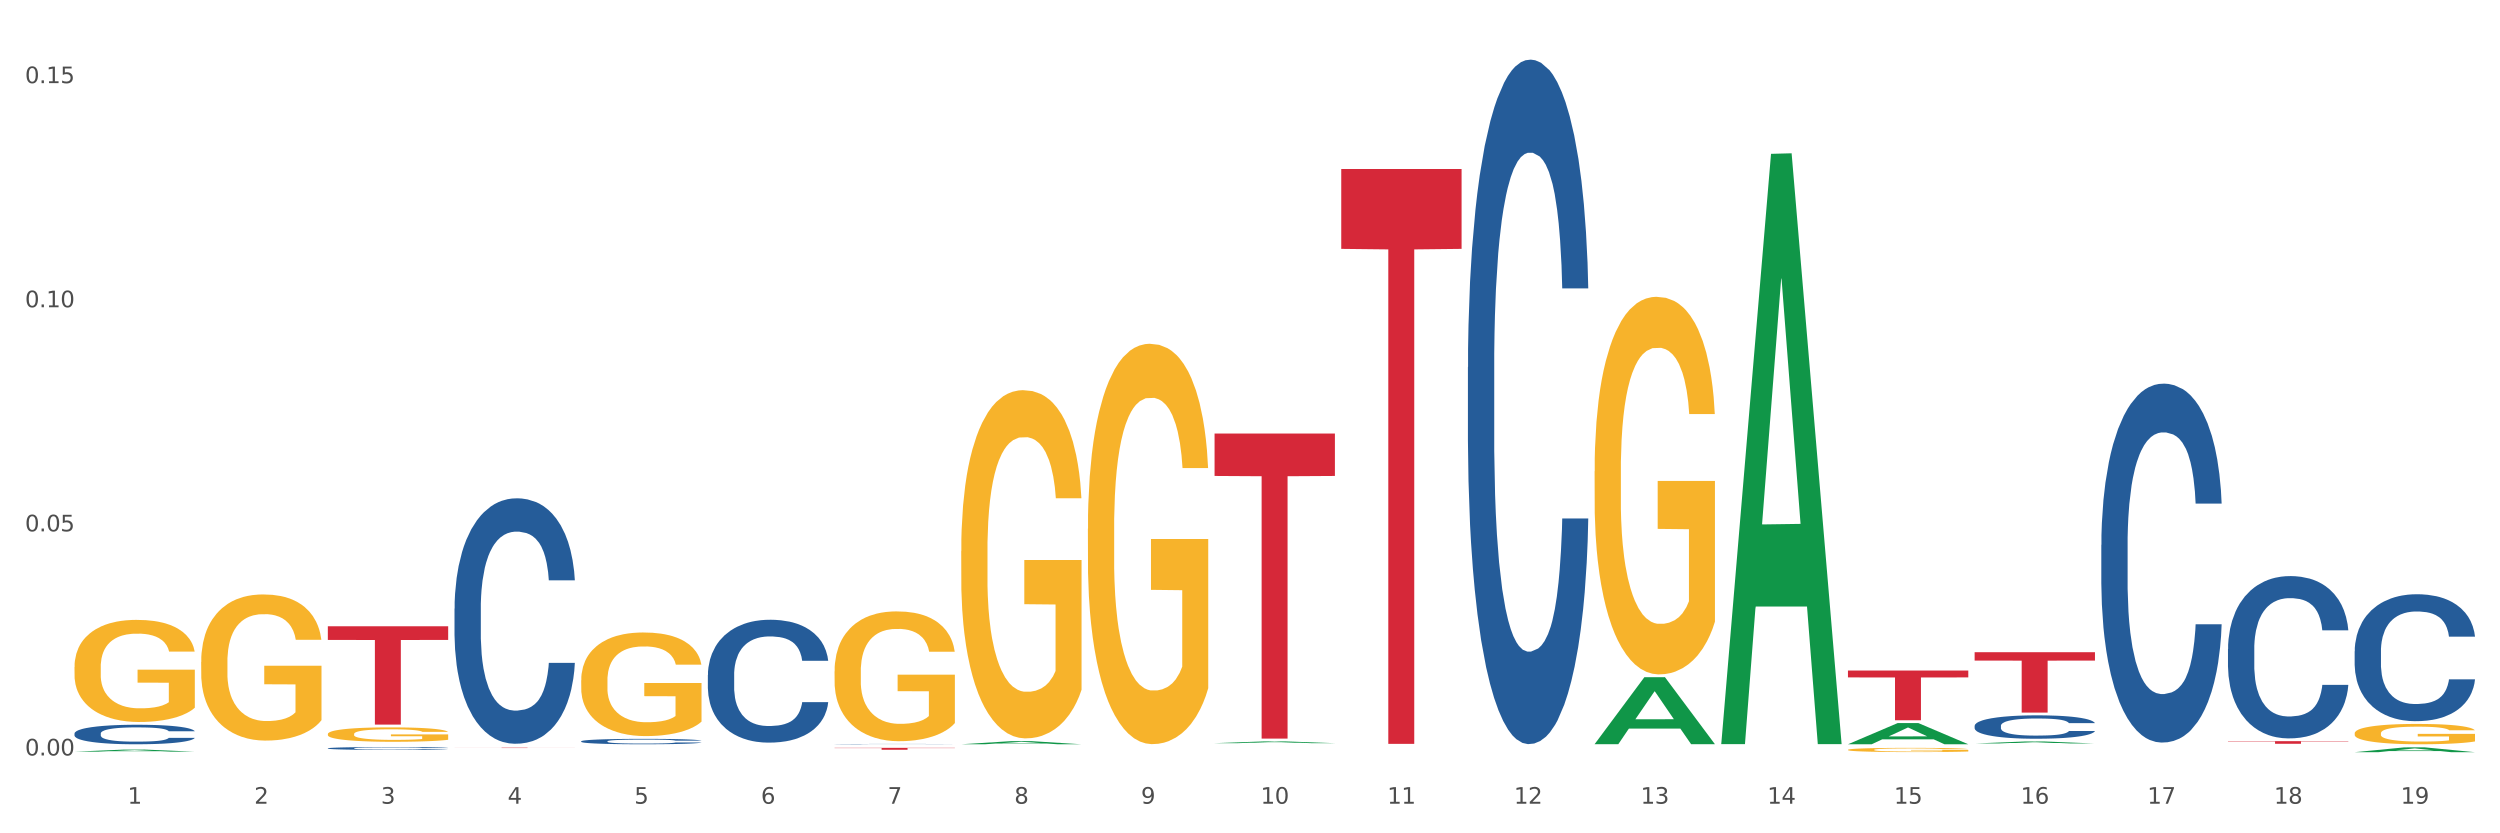 <?xml version="1.0" encoding="utf-8" standalone="no"?>
<!DOCTYPE svg PUBLIC "-//W3C//DTD SVG 1.1//EN"
  "http://www.w3.org/Graphics/SVG/1.1/DTD/svg11.dtd">
<svg xmlns:xlink="http://www.w3.org/1999/xlink" width="1080pt" height="360pt" viewBox="0 0 1080 360" xmlns="http://www.w3.org/2000/svg" version="1.1">
 <rect x="0" y="0" width="1080" height="360" fill="#333333" stroke="none"/>
 <defs>
  <style type="text/css">*{stroke-linejoin: round; stroke-linecap: butt}</style>
 </defs>
 <g id="figure_1">
  <g id="patch_1">
   <path d="M 0 360 
L 1080 360 
L 1080 0 
L 0 0 
z
" style="fill: #ffffff; stroke: #ffffff; stroke-linejoin: miter"/>
  </g>
  <g id="axes_1">
   <g id="matplotlib.axis_1">
    <g id="xtick_1">
     <g id="text_1">
      <!-- 1 -->
      <g style="fill: #4d4d4d" transform="translate(55.115 347.204) scale(0.096 -0.096)">
       <defs>
        <path id="DejaVuSans-31" d="M 794 531 
L 1825 531 
L 1825 4091 
L 703 3866 
L 703 4441 
L 1819 4666 
L 2450 4666 
L 2450 531 
L 3481 531 
L 3481 0 
L 794 0 
L 794 531 
z
" transform="scale(0.016)"/>
       </defs>
       <use xlink:href="#DejaVuSans-31"/>
      </g>
     </g>
    </g>
    <g id="xtick_2">
     <g id="text_2">
      <!-- 2 -->
      <g style="fill: #4d4d4d" transform="translate(109.839 347.204) scale(0.096 -0.096)">
       <defs>
        <path id="DejaVuSans-32" d="M 1228 531 
L 3431 531 
L 3431 0 
L 469 0 
L 469 531 
Q 828 903 1448 1529 
Q 2069 2156 2228 2338 
Q 2531 2678 2651 2914 
Q 2772 3150 2772 3378 
Q 2772 3750 2511 3984 
Q 2250 4219 1831 4219 
Q 1534 4219 1204 4116 
Q 875 4013 500 3803 
L 500 4441 
Q 881 4594 1212 4672 
Q 1544 4750 1819 4750 
Q 2544 4750 2975 4387 
Q 3406 4025 3406 3419 
Q 3406 3131 3298 2873 
Q 3191 2616 2906 2266 
Q 2828 2175 2409 1742 
Q 1991 1309 1228 531 
z
" transform="scale(0.016)"/>
       </defs>
       <use xlink:href="#DejaVuSans-32"/>
      </g>
     </g>
    </g>
    <g id="xtick_3">
     <g id="text_3">
      <!-- 3 -->
      <g style="fill: #4d4d4d" transform="translate(164.564 347.204) scale(0.096 -0.096)">
       <defs>
        <path id="DejaVuSans-33" d="M 2597 2516 
Q 3050 2419 3304 2112 
Q 3559 1806 3559 1356 
Q 3559 666 3084 287 
Q 2609 -91 1734 -91 
Q 1441 -91 1130 -33 
Q 819 25 488 141 
L 488 750 
Q 750 597 1062 519 
Q 1375 441 1716 441 
Q 2309 441 2620 675 
Q 2931 909 2931 1356 
Q 2931 1769 2642 2001 
Q 2353 2234 1838 2234 
L 1294 2234 
L 1294 2753 
L 1863 2753 
Q 2328 2753 2575 2939 
Q 2822 3125 2822 3475 
Q 2822 3834 2567 4026 
Q 2313 4219 1838 4219 
Q 1578 4219 1281 4162 
Q 984 4106 628 3988 
L 628 4550 
Q 988 4650 1302 4700 
Q 1616 4750 1894 4750 
Q 2613 4750 3031 4423 
Q 3450 4097 3450 3541 
Q 3450 3153 3228 2886 
Q 3006 2619 2597 2516 
z
" transform="scale(0.016)"/>
       </defs>
       <use xlink:href="#DejaVuSans-33"/>
      </g>
     </g>
    </g>
    <g id="xtick_4">
     <g id="text_4">
      <!-- 4 -->
      <g style="fill: #4d4d4d" transform="translate(219.288 347.204) scale(0.096 -0.096)">
       <defs>
        <path id="DejaVuSans-34" d="M 2419 4116 
L 825 1625 
L 2419 1625 
L 2419 4116 
z
M 2253 4666 
L 3047 4666 
L 3047 1625 
L 3713 1625 
L 3713 1100 
L 3047 1100 
L 3047 0 
L 2419 0 
L 2419 1100 
L 313 1100 
L 313 1709 
L 2253 4666 
z
" transform="scale(0.016)"/>
       </defs>
       <use xlink:href="#DejaVuSans-34"/>
      </g>
     </g>
    </g>
    <g id="xtick_5">
     <g id="text_5">
      <!-- 5 -->
      <g style="fill: #4d4d4d" transform="translate(274.012 347.204) scale(0.096 -0.096)">
       <defs>
        <path id="DejaVuSans-35" d="M 691 4666 
L 3169 4666 
L 3169 4134 
L 1269 4134 
L 1269 2991 
Q 1406 3038 1543 3061 
Q 1681 3084 1819 3084 
Q 2600 3084 3056 2656 
Q 3513 2228 3513 1497 
Q 3513 744 3044 326 
Q 2575 -91 1722 -91 
Q 1428 -91 1123 -41 
Q 819 9 494 109 
L 494 744 
Q 775 591 1075 516 
Q 1375 441 1709 441 
Q 2250 441 2565 725 
Q 2881 1009 2881 1497 
Q 2881 1984 2565 2268 
Q 2250 2553 1709 2553 
Q 1456 2553 1204 2497 
Q 953 2441 691 2322 
L 691 4666 
z
" transform="scale(0.016)"/>
       </defs>
       <use xlink:href="#DejaVuSans-35"/>
      </g>
     </g>
    </g>
    <g id="xtick_6">
     <g id="text_6">
      <!-- 6 -->
      <g style="fill: #4d4d4d" transform="translate(328.736 347.204) scale(0.096 -0.096)">
       <defs>
        <path id="DejaVuSans-36" d="M 2113 2584 
Q 1688 2584 1439 2293 
Q 1191 2003 1191 1497 
Q 1191 994 1439 701 
Q 1688 409 2113 409 
Q 2538 409 2786 701 
Q 3034 994 3034 1497 
Q 3034 2003 2786 2293 
Q 2538 2584 2113 2584 
z
M 3366 4563 
L 3366 3988 
Q 3128 4100 2886 4159 
Q 2644 4219 2406 4219 
Q 1781 4219 1451 3797 
Q 1122 3375 1075 2522 
Q 1259 2794 1537 2939 
Q 1816 3084 2150 3084 
Q 2853 3084 3261 2657 
Q 3669 2231 3669 1497 
Q 3669 778 3244 343 
Q 2819 -91 2113 -91 
Q 1303 -91 875 529 
Q 447 1150 447 2328 
Q 447 3434 972 4092 
Q 1497 4750 2381 4750 
Q 2619 4750 2861 4703 
Q 3103 4656 3366 4563 
z
" transform="scale(0.016)"/>
       </defs>
       <use xlink:href="#DejaVuSans-36"/>
      </g>
     </g>
    </g>
    <g id="xtick_7">
     <g id="text_7">
      <!-- 7 -->
      <g style="fill: #4d4d4d" transform="translate(383.461 347.204) scale(0.096 -0.096)">
       <defs>
        <path id="DejaVuSans-37" d="M 525 4666 
L 3525 4666 
L 3525 4397 
L 1831 0 
L 1172 0 
L 2766 4134 
L 525 4134 
L 525 4666 
z
" transform="scale(0.016)"/>
       </defs>
       <use xlink:href="#DejaVuSans-37"/>
      </g>
     </g>
    </g>
    <g id="xtick_8">
     <g id="text_8">
      <!-- 8 -->
      <g style="fill: #4d4d4d" transform="translate(438.185 347.204) scale(0.096 -0.096)">
       <defs>
        <path id="DejaVuSans-38" d="M 2034 2216 
Q 1584 2216 1326 1975 
Q 1069 1734 1069 1313 
Q 1069 891 1326 650 
Q 1584 409 2034 409 
Q 2484 409 2743 651 
Q 3003 894 3003 1313 
Q 3003 1734 2745 1975 
Q 2488 2216 2034 2216 
z
M 1403 2484 
Q 997 2584 770 2862 
Q 544 3141 544 3541 
Q 544 4100 942 4425 
Q 1341 4750 2034 4750 
Q 2731 4750 3128 4425 
Q 3525 4100 3525 3541 
Q 3525 3141 3298 2862 
Q 3072 2584 2669 2484 
Q 3125 2378 3379 2068 
Q 3634 1759 3634 1313 
Q 3634 634 3220 271 
Q 2806 -91 2034 -91 
Q 1263 -91 848 271 
Q 434 634 434 1313 
Q 434 1759 690 2068 
Q 947 2378 1403 2484 
z
M 1172 3481 
Q 1172 3119 1398 2916 
Q 1625 2713 2034 2713 
Q 2441 2713 2670 2916 
Q 2900 3119 2900 3481 
Q 2900 3844 2670 4047 
Q 2441 4250 2034 4250 
Q 1625 4250 1398 4047 
Q 1172 3844 1172 3481 
z
" transform="scale(0.016)"/>
       </defs>
       <use xlink:href="#DejaVuSans-38"/>
      </g>
     </g>
    </g>
    <g id="xtick_9">
     <g id="text_9">
      <!-- 9 -->
      <g style="fill: #4d4d4d" transform="translate(492.909 347.204) scale(0.096 -0.096)">
       <defs>
        <path id="DejaVuSans-39" d="M 703 97 
L 703 672 
Q 941 559 1184 500 
Q 1428 441 1663 441 
Q 2288 441 2617 861 
Q 2947 1281 2994 2138 
Q 2813 1869 2534 1725 
Q 2256 1581 1919 1581 
Q 1219 1581 811 2004 
Q 403 2428 403 3163 
Q 403 3881 828 4315 
Q 1253 4750 1959 4750 
Q 2769 4750 3195 4129 
Q 3622 3509 3622 2328 
Q 3622 1225 3098 567 
Q 2575 -91 1691 -91 
Q 1453 -91 1209 -44 
Q 966 3 703 97 
z
M 1959 2075 
Q 2384 2075 2632 2365 
Q 2881 2656 2881 3163 
Q 2881 3666 2632 3958 
Q 2384 4250 1959 4250 
Q 1534 4250 1286 3958 
Q 1038 3666 1038 3163 
Q 1038 2656 1286 2365 
Q 1534 2075 1959 2075 
z
" transform="scale(0.016)"/>
       </defs>
       <use xlink:href="#DejaVuSans-39"/>
      </g>
     </g>
    </g>
    <g id="xtick_10">
     <g id="text_10">
      <!-- 10 -->
      <g style="fill: #4d4d4d" transform="translate(544.58 347.204) scale(0.096 -0.096)">
       <defs>
        <path id="DejaVuSans-30" d="M 2034 4250 
Q 1547 4250 1301 3770 
Q 1056 3291 1056 2328 
Q 1056 1369 1301 889 
Q 1547 409 2034 409 
Q 2525 409 2770 889 
Q 3016 1369 3016 2328 
Q 3016 3291 2770 3770 
Q 2525 4250 2034 4250 
z
M 2034 4750 
Q 2819 4750 3233 4129 
Q 3647 3509 3647 2328 
Q 3647 1150 3233 529 
Q 2819 -91 2034 -91 
Q 1250 -91 836 529 
Q 422 1150 422 2328 
Q 422 3509 836 4129 
Q 1250 4750 2034 4750 
z
" transform="scale(0.016)"/>
       </defs>
       <use xlink:href="#DejaVuSans-31"/>
       <use xlink:href="#DejaVuSans-30" transform="translate(63.623 0)"/>
      </g>
     </g>
    </g>
    <g id="xtick_11">
     <g id="text_11">
      <!-- 11 -->
      <g style="fill: #4d4d4d" transform="translate(599.304 347.204) scale(0.096 -0.096)">
       <use xlink:href="#DejaVuSans-31"/>
       <use xlink:href="#DejaVuSans-31" transform="translate(63.623 0)"/>
      </g>
     </g>
    </g>
    <g id="xtick_12">
     <g id="text_12">
      <!-- 12 -->
      <g style="fill: #4d4d4d" transform="translate(654.028 347.204) scale(0.096 -0.096)">
       <use xlink:href="#DejaVuSans-31"/>
       <use xlink:href="#DejaVuSans-32" transform="translate(63.623 0)"/>
      </g>
     </g>
    </g>
    <g id="xtick_13">
     <g id="text_13">
      <!-- 13 -->
      <g style="fill: #4d4d4d" transform="translate(708.752 347.204) scale(0.096 -0.096)">
       <use xlink:href="#DejaVuSans-31"/>
       <use xlink:href="#DejaVuSans-33" transform="translate(63.623 0)"/>
      </g>
     </g>
    </g>
    <g id="xtick_14">
     <g id="text_14">
      <!-- 14 -->
      <g style="fill: #4d4d4d" transform="translate(763.477 347.204) scale(0.096 -0.096)">
       <use xlink:href="#DejaVuSans-31"/>
       <use xlink:href="#DejaVuSans-34" transform="translate(63.623 0)"/>
      </g>
     </g>
    </g>
    <g id="xtick_15">
     <g id="text_15">
      <!-- 15 -->
      <g style="fill: #4d4d4d" transform="translate(818.201 347.204) scale(0.096 -0.096)">
       <use xlink:href="#DejaVuSans-31"/>
       <use xlink:href="#DejaVuSans-35" transform="translate(63.623 0)"/>
      </g>
     </g>
    </g>
    <g id="xtick_16">
     <g id="text_16">
      <!-- 16 -->
      <g style="fill: #4d4d4d" transform="translate(872.925 347.204) scale(0.096 -0.096)">
       <use xlink:href="#DejaVuSans-31"/>
       <use xlink:href="#DejaVuSans-36" transform="translate(63.623 0)"/>
      </g>
     </g>
    </g>
    <g id="xtick_17">
     <g id="text_17">
      <!-- 17 -->
      <g style="fill: #4d4d4d" transform="translate(927.649 347.204) scale(0.096 -0.096)">
       <use xlink:href="#DejaVuSans-31"/>
       <use xlink:href="#DejaVuSans-37" transform="translate(63.623 0)"/>
      </g>
     </g>
    </g>
    <g id="xtick_18">
     <g id="text_18">
      <!-- 18 -->
      <g style="fill: #4d4d4d" transform="translate(982.374 347.204) scale(0.096 -0.096)">
       <use xlink:href="#DejaVuSans-31"/>
       <use xlink:href="#DejaVuSans-38" transform="translate(63.623 0)"/>
      </g>
     </g>
    </g>
    <g id="xtick_19">
     <g id="text_19">
      <!-- 19 -->
      <g style="fill: #4d4d4d" transform="translate(1037.098 347.204) scale(0.096 -0.096)">
       <use xlink:href="#DejaVuSans-31"/>
       <use xlink:href="#DejaVuSans-39" transform="translate(63.623 0)"/>
      </g>
     </g>
    </g>
    <g id="xtick_20"/>
    <g id="xtick_21"/>
    <g id="xtick_22"/>
    <g id="xtick_23"/>
    <g id="xtick_24"/>
    <g id="xtick_25"/>
    <g id="xtick_26"/>
    <g id="xtick_27"/>
    <g id="xtick_28"/>
    <g id="xtick_29"/>
    <g id="xtick_30"/>
    <g id="xtick_31"/>
    <g id="xtick_32"/>
    <g id="xtick_33"/>
    <g id="xtick_34"/>
    <g id="xtick_35"/>
    <g id="xtick_36"/>
    <g id="xtick_37"/>
   </g>
   <g id="matplotlib.axis_2">
    <g id="ytick_1">
     <g id="text_20">
      <!-- 0.00 -->
      <g style="fill: #4d4d4d" transform="translate(10.8 326.362) scale(0.096 -0.096)">
       <defs>
        <path id="DejaVuSans-2e" d="M 684 794 
L 1344 794 
L 1344 0 
L 684 0 
L 684 794 
z
" transform="scale(0.016)"/>
       </defs>
       <use xlink:href="#DejaVuSans-30"/>
       <use xlink:href="#DejaVuSans-2e" transform="translate(63.623 0)"/>
       <use xlink:href="#DejaVuSans-30" transform="translate(95.41 0)"/>
       <use xlink:href="#DejaVuSans-30" transform="translate(159.033 0)"/>
      </g>
     </g>
    </g>
    <g id="ytick_2">
     <g id="text_21">
      <!-- 0.05 -->
      <g style="fill: #4d4d4d" transform="translate(10.8 229.55) scale(0.096 -0.096)">
       <use xlink:href="#DejaVuSans-30"/>
       <use xlink:href="#DejaVuSans-2e" transform="translate(63.623 0)"/>
       <use xlink:href="#DejaVuSans-30" transform="translate(95.41 0)"/>
       <use xlink:href="#DejaVuSans-35" transform="translate(159.033 0)"/>
      </g>
     </g>
    </g>
    <g id="ytick_3">
     <g id="text_22">
      <!-- 0.10 -->
      <g style="fill: #4d4d4d" transform="translate(10.8 132.739) scale(0.096 -0.096)">
       <use xlink:href="#DejaVuSans-30"/>
       <use xlink:href="#DejaVuSans-2e" transform="translate(63.623 0)"/>
       <use xlink:href="#DejaVuSans-31" transform="translate(95.41 0)"/>
       <use xlink:href="#DejaVuSans-30" transform="translate(159.033 0)"/>
      </g>
     </g>
    </g>
    <g id="ytick_4">
     <g id="text_23">
      <!-- 0.15 -->
      <g style="fill: #4d4d4d" transform="translate(10.8 35.927) scale(0.096 -0.096)">
       <use xlink:href="#DejaVuSans-30"/>
       <use xlink:href="#DejaVuSans-2e" transform="translate(63.623 0)"/>
       <use xlink:href="#DejaVuSans-31" transform="translate(95.41 0)"/>
       <use xlink:href="#DejaVuSans-35" transform="translate(159.033 0)"/>
      </g>
     </g>
    </g>
    <g id="ytick_5"/>
    <g id="ytick_6"/>
    <g id="ytick_7"/>
   </g>
   <g id="PolyCollection_1">
    <path d="M 32.175 324.721 
L 32.229 324.72 
L 53.667 323.814 
L 62.564 323.813 
L 84.163 324.723 
L 73.873 324.723 
L 69.21 324.511 
L 47.075 324.511 
L 46.914 324.515 
L 42.412 324.723 
L 32.175 324.723 
L 32.175 324.721 
L 49.862 324.385 
L 66.423 324.384 
L 58.223 324.007 
L 58.115 324.006 
L 58.008 324.008 
L 49.808 324.384 
L 49.862 324.385 
L 32.175 324.721 
z
" clip-path="url(#p5bbf3b6c29)" style="fill: #109648"/>
    <path d="M 853.039 281.748 
L 905.027 281.748 
L 905.027 285.373 
L 884.577 285.398 
L 884.577 307.836 
L 873.366 307.836 
L 873.366 285.398 
L 853.039 285.373 
L 853.039 281.773 
L 853.039 281.748 
z
" clip-path="url(#p5bbf3b6c29)" style="fill: #d62839"/>
    <path d="M 798.315 289.657 
L 850.303 289.657 
L 850.303 292.646 
L 829.853 292.666 
L 829.853 311.166 
L 818.642 311.166 
L 818.642 292.666 
L 798.315 292.646 
L 798.315 289.677 
L 798.315 289.657 
z
" clip-path="url(#p5bbf3b6c29)" style="fill: #d62839"/>
    <path d="M 579.418 72.998 
L 631.406 72.998 
L 631.406 107.51 
L 610.956 107.743 
L 610.956 321.34 
L 599.745 321.34 
L 599.745 107.743 
L 579.418 107.51 
L 579.418 73.232 
L 579.418 72.998 
z
" clip-path="url(#p5bbf3b6c29)" style="fill: #d62839"/>
    <path d="M 524.693 187.295 
L 576.682 187.295 
L 576.682 205.61 
L 556.231 205.734 
L 556.231 319.088 
L 545.021 319.088 
L 545.021 205.734 
L 524.693 205.61 
L 524.693 187.419 
L 524.693 187.295 
z
" clip-path="url(#p5bbf3b6c29)" style="fill: #d62839"/>
    <path d="M 360.521 323.063 
L 412.509 323.063 
L 412.509 323.18 
L 392.058 323.18 
L 392.058 323.904 
L 380.848 323.904 
L 380.848 323.18 
L 360.521 323.18 
L 360.521 323.064 
L 360.521 323.063 
z
" clip-path="url(#p5bbf3b6c29)" style="fill: #d62839"/>
    <path d="M 196.348 323.004 
L 248.336 323.004 
L 248.336 323.025 
L 227.886 323.025 
L 227.886 323.157 
L 216.675 323.157 
L 216.675 323.025 
L 196.348 323.025 
L 196.348 323.004 
L 196.348 323.004 
z
" clip-path="url(#p5bbf3b6c29)" style="fill: #d62839"/>
    <path d="M 141.624 270.535 
L 193.612 270.535 
L 193.612 276.442 
L 173.161 276.481 
L 173.161 313.037 
L 161.951 313.037 
L 161.951 276.481 
L 141.624 276.442 
L 141.624 270.575 
L 141.624 270.535 
z
" clip-path="url(#p5bbf3b6c29)" style="fill: #d62839"/>
    <path d="M 32.175 316.88 
L 32.236 316.872 
L 32.236 316.657 
L 32.421 316.364 
L 33.097 315.824 
L 33.957 315.416 
L 35.432 314.938 
L 36.231 314.738 
L 37.275 314.514 
L 39.426 314.152 
L 41.884 313.844 
L 43.605 313.674 
L 44.895 313.567 
L 47.784 313.374 
L 49.443 313.289 
L 51.164 313.22 
L 52.638 313.174 
L 55.096 313.12 
L 57.063 313.096 
L 59.337 313.089 
L 61.242 313.096 
L 63.761 313.127 
L 67.448 313.22 
L 68.862 313.274 
L 70.767 313.366 
L 72.733 313.489 
L 74.331 313.613 
L 76.174 313.79 
L 78.079 314.021 
L 79.923 314.314 
L 81.213 314.584 
L 82.258 314.869 
L 83.18 315.216 
L 83.856 315.593 
L 84.163 315.909 
L 72.917 315.909 
L 72.61 315.624 
L 71.996 315.316 
L 71.381 315.108 
L 70.705 314.938 
L 69.66 314.746 
L 68.739 314.622 
L 67.202 314.476 
L 65.789 314.383 
L 64.621 314.329 
L 63.208 314.283 
L 60.197 314.237 
L 58.046 314.237 
L 56.694 314.252 
L 55.035 314.291 
L 53.622 314.345 
L 51.962 314.437 
L 50.672 314.537 
L 49.381 314.668 
L 48.644 314.761 
L 47.538 314.931 
L 46.8 315.069 
L 45.817 315.308 
L 45.264 315.478 
L 44.281 315.917 
L 43.851 316.241 
L 43.666 316.464 
L 43.544 316.711 
L 43.544 317.913 
L 43.912 318.452 
L 44.22 318.683 
L 44.711 318.945 
L 45.633 319.284 
L 46.985 319.616 
L 48.398 319.855 
L 49.566 320.001 
L 50.672 320.109 
L 51.778 320.194 
L 53.13 320.271 
L 54.236 320.317 
L 55.895 320.363 
L 57.862 320.386 
L 59.398 320.386 
L 62.532 320.348 
L 63.945 320.309 
L 65.297 320.255 
L 66.772 320.171 
L 67.94 320.078 
L 68.616 320.009 
L 69.722 319.862 
L 70.582 319.708 
L 71.32 319.531 
L 71.811 319.377 
L 72.364 319.146 
L 72.795 318.884 
L 72.917 318.745 
L 84.163 318.745 
L 83.917 319.022 
L 83.487 319.292 
L 82.627 319.654 
L 81.951 319.862 
L 80.906 320.117 
L 79.8 320.332 
L 78.264 320.571 
L 76.85 320.749 
L 75.375 320.903 
L 73.778 321.041 
L 70.89 321.234 
L 69.845 321.288 
L 67.633 321.38 
L 65.912 321.434 
L 63.392 321.488 
L 60.811 321.519 
L 58.108 321.527 
L 55.711 321.511 
L 53.069 321.465 
L 51.409 321.419 
L 49.566 321.35 
L 47.415 321.242 
L 45.387 321.111 
L 43.482 320.957 
L 41.7 320.779 
L 40.041 320.579 
L 37.89 320.248 
L 36.292 319.924 
L 35.125 319.623 
L 34.326 319.369 
L 33.527 319.046 
L 33.097 318.822 
L 32.421 318.283 
L 32.175 317.782 
L 32.175 316.88 
z
" clip-path="url(#p5bbf3b6c29)" style="fill: #255c99"/>
    <path d="M 141.624 323.272 
L 141.685 323.271 
L 141.685 323.239 
L 141.869 323.196 
L 142.545 323.117 
L 143.406 323.057 
L 144.88 322.987 
L 145.679 322.957 
L 146.724 322.924 
L 148.875 322.871 
L 151.333 322.826 
L 153.054 322.801 
L 154.344 322.785 
L 157.232 322.757 
L 158.891 322.744 
L 160.612 322.734 
L 162.087 322.727 
L 164.545 322.719 
L 166.511 322.716 
L 168.785 322.715 
L 170.69 322.716 
L 173.21 322.72 
L 176.897 322.734 
L 178.31 322.742 
L 180.215 322.755 
L 182.182 322.774 
L 183.779 322.792 
L 185.623 322.818 
L 187.528 322.852 
L 189.371 322.895 
L 190.662 322.934 
L 191.707 322.976 
L 192.628 323.027 
L 193.304 323.083 
L 193.612 323.129 
L 182.366 323.129 
L 182.059 323.087 
L 181.444 323.042 
L 180.83 323.011 
L 180.154 322.987 
L 179.109 322.958 
L 178.187 322.94 
L 176.651 322.919 
L 175.238 322.905 
L 174.07 322.897 
L 172.657 322.89 
L 169.645 322.883 
L 167.495 322.883 
L 166.143 322.886 
L 164.484 322.891 
L 163.07 322.899 
L 161.411 322.913 
L 160.12 322.928 
L 158.83 322.947 
L 158.093 322.96 
L 156.986 322.985 
L 156.249 323.006 
L 155.266 323.041 
L 154.713 323.066 
L 153.73 323.13 
L 153.299 323.178 
L 153.115 323.211 
L 152.992 323.247 
L 152.992 323.424 
L 153.361 323.503 
L 153.668 323.537 
L 154.16 323.576 
L 155.081 323.625 
L 156.433 323.674 
L 157.847 323.709 
L 159.014 323.731 
L 160.12 323.747 
L 161.227 323.759 
L 162.579 323.77 
L 163.685 323.777 
L 165.344 323.784 
L 167.31 323.787 
L 168.847 323.787 
L 171.981 323.782 
L 173.394 323.776 
L 174.746 323.768 
L 176.221 323.756 
L 177.388 323.742 
L 178.064 323.732 
L 179.17 323.71 
L 180.031 323.688 
L 180.768 323.662 
L 181.26 323.639 
L 181.813 323.605 
L 182.243 323.566 
L 182.366 323.546 
L 193.612 323.546 
L 193.366 323.587 
L 192.936 323.627 
L 192.075 323.68 
L 191.399 323.71 
L 190.355 323.748 
L 189.249 323.779 
L 187.712 323.815 
L 186.299 323.841 
L 184.824 323.863 
L 183.226 323.884 
L 180.338 323.912 
L 179.293 323.92 
L 177.081 323.933 
L 175.36 323.941 
L 172.841 323.949 
L 170.26 323.954 
L 167.556 323.955 
L 165.16 323.953 
L 162.517 323.946 
L 160.858 323.939 
L 159.014 323.929 
L 156.864 323.913 
L 154.836 323.894 
L 152.931 323.871 
L 151.149 323.845 
L 149.489 323.816 
L 147.339 323.767 
L 145.741 323.719 
L 144.573 323.675 
L 143.774 323.638 
L 142.975 323.59 
L 142.545 323.557 
L 141.869 323.478 
L 141.624 323.405 
L 141.624 323.272 
z
" clip-path="url(#p5bbf3b6c29)" style="fill: #255c99"/>
    <path d="M 196.348 262.91 
L 196.409 262.813 
L 196.409 260.102 
L 196.594 256.422 
L 197.27 249.643 
L 198.13 244.511 
L 199.605 238.506 
L 200.404 235.989 
L 201.448 233.18 
L 203.599 228.629 
L 206.057 224.755 
L 207.778 222.625 
L 209.068 221.269 
L 211.957 218.848 
L 213.616 217.783 
L 215.336 216.911 
L 216.811 216.33 
L 219.269 215.652 
L 221.236 215.362 
L 223.509 215.265 
L 225.414 215.362 
L 227.934 215.749 
L 231.621 216.911 
L 233.034 217.589 
L 234.939 218.751 
L 236.906 220.301 
L 238.504 221.85 
L 240.347 224.077 
L 242.252 226.983 
L 244.096 230.662 
L 245.386 234.052 
L 246.431 237.635 
L 247.353 241.993 
L 248.029 246.738 
L 248.336 250.708 
L 237.09 250.708 
L 236.783 247.125 
L 236.168 243.252 
L 235.554 240.637 
L 234.878 238.506 
L 233.833 236.085 
L 232.912 234.536 
L 231.375 232.696 
L 229.962 231.534 
L 228.794 230.856 
L 227.381 230.275 
L 224.37 229.694 
L 222.219 229.694 
L 220.867 229.888 
L 219.208 230.372 
L 217.794 231.05 
L 216.135 232.212 
L 214.845 233.471 
L 213.554 235.117 
L 212.817 236.279 
L 211.711 238.41 
L 210.973 240.153 
L 209.99 243.155 
L 209.437 245.285 
L 208.454 250.805 
L 208.024 254.872 
L 207.839 257.681 
L 207.716 260.78 
L 207.716 275.887 
L 208.085 282.665 
L 208.392 285.57 
L 208.884 288.863 
L 209.806 293.124 
L 211.158 297.288 
L 212.571 300.29 
L 213.739 302.13 
L 214.845 303.486 
L 215.951 304.551 
L 217.303 305.519 
L 218.409 306.1 
L 220.068 306.682 
L 222.035 306.972 
L 223.571 306.972 
L 226.705 306.488 
L 228.118 306.004 
L 229.47 305.326 
L 230.945 304.261 
L 232.113 303.098 
L 232.789 302.227 
L 233.895 300.387 
L 234.755 298.45 
L 235.492 296.223 
L 235.984 294.286 
L 236.537 291.381 
L 236.967 288.088 
L 237.09 286.345 
L 248.336 286.345 
L 248.09 289.831 
L 247.66 293.221 
L 246.8 297.772 
L 246.124 300.387 
L 245.079 303.583 
L 243.973 306.294 
L 242.437 309.296 
L 241.023 311.523 
L 239.548 313.46 
L 237.951 315.203 
L 235.062 317.624 
L 234.018 318.302 
L 231.805 319.464 
L 230.085 320.142 
L 227.565 320.82 
L 224.984 321.207 
L 222.28 321.304 
L 219.884 321.111 
L 217.241 320.53 
L 215.582 319.949 
L 213.739 319.077 
L 211.588 317.721 
L 209.56 316.075 
L 207.655 314.138 
L 205.873 311.911 
L 204.214 309.393 
L 202.063 305.229 
L 200.465 301.162 
L 199.298 297.385 
L 198.499 294.189 
L 197.7 290.122 
L 197.27 287.314 
L 196.594 280.535 
L 196.348 274.24 
L 196.348 262.91 
z
" clip-path="url(#p5bbf3b6c29)" style="fill: #255c99"/>
    <path d="M 32.175 288.172 
L 32.236 288.132 
L 32.236 286.682 
L 32.359 285.433 
L 32.973 282.411 
L 33.894 279.913 
L 34.569 278.584 
L 35.244 277.496 
L 36.042 276.408 
L 37.024 275.28 
L 38.804 273.629 
L 39.909 272.783 
L 41.259 271.896 
L 43.714 270.607 
L 45.494 269.882 
L 47.336 269.278 
L 50.343 268.553 
L 52.307 268.23 
L 54.394 267.989 
L 56.911 267.827 
L 58.814 267.787 
L 62.987 267.908 
L 66.547 268.271 
L 68.266 268.553 
L 70.476 269.036 
L 71.642 269.358 
L 73.544 270.003 
L 75.509 270.849 
L 76.859 271.574 
L 78.884 272.944 
L 80.419 274.314 
L 81.831 276.006 
L 82.567 277.174 
L 83.12 278.262 
L 83.611 279.511 
L 84.102 281.485 
L 73.053 281.485 
L 72.624 280.075 
L 71.949 278.745 
L 70.967 277.456 
L 70.107 276.65 
L 68.634 275.643 
L 67.284 274.998 
L 65.872 274.515 
L 64.153 274.112 
L 62.803 273.911 
L 60.9 273.75 
L 57.156 273.79 
L 54.64 274.112 
L 52.921 274.515 
L 51.816 274.878 
L 50.834 275.28 
L 49.729 275.844 
L 48.44 276.69 
L 47.52 277.456 
L 46.599 278.423 
L 45.863 279.39 
L 45.187 280.518 
L 44.635 281.726 
L 44.205 282.975 
L 43.837 284.506 
L 43.53 287.044 
L 43.53 292.563 
L 43.653 293.812 
L 43.96 295.464 
L 44.328 296.713 
L 44.942 298.204 
L 45.494 299.211 
L 46.538 300.661 
L 47.704 301.87 
L 48.625 302.635 
L 49.545 303.28 
L 51.141 304.166 
L 52.921 304.891 
L 54.456 305.334 
L 56.542 305.737 
L 57.954 305.898 
L 59.182 305.979 
L 62.189 305.979 
L 64.338 305.858 
L 66.731 305.576 
L 68.573 305.213 
L 70.107 304.77 
L 71.826 304.045 
L 72.931 303.36 
L 72.931 294.94 
L 59.427 294.9 
L 59.427 289.3 
L 84.163 289.3 
L 84.163 305.737 
L 83.12 306.583 
L 81.953 307.349 
L 80.726 308.033 
L 78.884 308.879 
L 76.675 309.685 
L 74.711 310.249 
L 72.624 310.733 
L 70.169 311.176 
L 66.977 311.579 
L 65.013 311.74 
L 62.558 311.861 
L 59.673 311.901 
L 57.156 311.82 
L 54.701 311.619 
L 52.123 311.256 
L 49.607 310.733 
L 47.704 310.209 
L 45.801 309.564 
L 43.776 308.718 
L 42.18 307.913 
L 40.952 307.187 
L 39.602 306.261 
L 38.129 305.052 
L 37.024 303.964 
L 36.042 302.836 
L 34.998 301.386 
L 34.262 300.137 
L 33.525 298.566 
L 33.096 297.398 
L 32.605 295.585 
L 32.236 293.047 
L 32.175 288.172 
z
" clip-path="url(#p5bbf3b6c29)" style="fill: #f7b32b"/>
    <path d="M 251.072 320.236 
L 251.134 320.234 
L 251.134 320.174 
L 251.318 320.092 
L 251.994 319.942 
L 252.854 319.829 
L 254.329 319.696 
L 255.128 319.64 
L 256.173 319.578 
L 258.323 319.478 
L 260.781 319.392 
L 262.502 319.345 
L 263.793 319.315 
L 266.681 319.261 
L 268.34 319.238 
L 270.061 319.219 
L 271.535 319.206 
L 273.994 319.191 
L 275.96 319.184 
L 278.234 319.182 
L 280.139 319.184 
L 282.658 319.193 
L 286.345 319.219 
L 287.759 319.234 
L 289.664 319.259 
L 291.63 319.293 
L 293.228 319.328 
L 295.071 319.377 
L 296.976 319.441 
L 298.82 319.523 
L 300.11 319.598 
L 301.155 319.677 
L 302.077 319.773 
L 302.753 319.878 
L 303.06 319.966 
L 291.815 319.966 
L 291.507 319.887 
L 290.893 319.801 
L 290.278 319.743 
L 289.602 319.696 
L 288.558 319.643 
L 287.636 319.608 
L 286.1 319.568 
L 284.686 319.542 
L 283.519 319.527 
L 282.105 319.514 
L 279.094 319.501 
L 276.943 319.501 
L 275.591 319.505 
L 273.932 319.516 
L 272.519 319.531 
L 270.86 319.557 
L 269.569 319.585 
L 268.279 319.621 
L 267.541 319.647 
L 266.435 319.694 
L 265.698 319.732 
L 264.714 319.799 
L 264.161 319.846 
L 263.178 319.968 
L 262.748 320.058 
L 262.564 320.12 
L 262.441 320.189 
L 262.441 320.523 
L 262.809 320.672 
L 263.117 320.737 
L 263.608 320.81 
L 264.53 320.904 
L 265.882 320.996 
L 267.295 321.062 
L 268.463 321.103 
L 269.569 321.133 
L 270.675 321.156 
L 272.027 321.178 
L 273.133 321.191 
L 274.792 321.204 
L 276.759 321.21 
L 278.295 321.21 
L 281.429 321.199 
L 282.843 321.189 
L 284.195 321.174 
L 285.669 321.15 
L 286.837 321.124 
L 287.513 321.105 
L 288.619 321.064 
L 289.479 321.022 
L 290.217 320.972 
L 290.708 320.929 
L 291.261 320.865 
L 291.692 320.792 
L 291.815 320.754 
L 303.06 320.754 
L 302.814 320.831 
L 302.384 320.906 
L 301.524 321.007 
L 300.848 321.064 
L 299.803 321.135 
L 298.697 321.195 
L 297.161 321.261 
L 295.747 321.311 
L 294.273 321.353 
L 292.675 321.392 
L 289.787 321.445 
L 288.742 321.46 
L 286.53 321.486 
L 284.809 321.501 
L 282.29 321.516 
L 279.709 321.525 
L 277.005 321.527 
L 274.608 321.523 
L 271.966 321.51 
L 270.306 321.497 
L 268.463 321.478 
L 266.312 321.448 
L 264.284 321.411 
L 262.379 321.368 
L 260.597 321.319 
L 258.938 321.263 
L 256.787 321.171 
L 255.189 321.081 
L 254.022 320.998 
L 253.223 320.927 
L 252.424 320.837 
L 251.994 320.775 
L 251.318 320.625 
L 251.072 320.486 
L 251.072 320.236 
z
" clip-path="url(#p5bbf3b6c29)" style="fill: #255c99"/>
    <path d="M 305.796 291.582 
L 305.858 291.534 
L 305.858 290.176 
L 306.042 288.334 
L 306.718 284.941 
L 307.578 282.371 
L 309.053 279.365 
L 309.852 278.105 
L 310.897 276.699 
L 313.048 274.42 
L 315.506 272.481 
L 317.226 271.414 
L 318.517 270.736 
L 321.405 269.523 
L 323.064 268.99 
L 324.785 268.554 
L 326.26 268.263 
L 328.718 267.924 
L 330.684 267.778 
L 332.958 267.73 
L 334.863 267.778 
L 337.382 267.972 
L 341.07 268.554 
L 342.483 268.893 
L 344.388 269.475 
L 346.354 270.251 
L 347.952 271.026 
L 349.796 272.141 
L 351.701 273.596 
L 353.544 275.438 
L 354.835 277.135 
L 355.879 278.929 
L 356.801 281.111 
L 357.477 283.486 
L 357.784 285.474 
L 346.539 285.474 
L 346.232 283.68 
L 345.617 281.741 
L 345.002 280.432 
L 344.327 279.365 
L 343.282 278.153 
L 342.36 277.377 
L 340.824 276.456 
L 339.41 275.875 
L 338.243 275.535 
L 336.829 275.244 
L 333.818 274.953 
L 331.667 274.953 
L 330.316 275.05 
L 328.656 275.293 
L 327.243 275.632 
L 325.584 276.214 
L 324.293 276.844 
L 323.003 277.668 
L 322.265 278.25 
L 321.159 279.317 
L 320.422 280.189 
L 319.439 281.692 
L 318.886 282.759 
L 317.902 285.522 
L 317.472 287.559 
L 317.288 288.964 
L 317.165 290.516 
L 317.165 298.079 
L 317.534 301.473 
L 317.841 302.927 
L 318.332 304.575 
L 319.254 306.709 
L 320.606 308.793 
L 322.02 310.296 
L 323.187 311.217 
L 324.293 311.896 
L 325.399 312.429 
L 326.751 312.914 
L 327.857 313.205 
L 329.517 313.496 
L 331.483 313.641 
L 333.019 313.641 
L 336.153 313.399 
L 337.567 313.157 
L 338.919 312.817 
L 340.394 312.284 
L 341.561 311.702 
L 342.237 311.266 
L 343.343 310.345 
L 344.204 309.375 
L 344.941 308.26 
L 345.433 307.29 
L 345.986 305.836 
L 346.416 304.188 
L 346.539 303.315 
L 357.784 303.315 
L 357.539 305.06 
L 357.108 306.757 
L 356.248 309.036 
L 355.572 310.345 
L 354.527 311.945 
L 353.421 313.302 
L 351.885 314.805 
L 350.472 315.92 
L 348.997 316.89 
L 347.399 317.762 
L 344.511 318.974 
L 343.466 319.314 
L 341.254 319.895 
L 339.533 320.235 
L 337.014 320.574 
L 334.433 320.768 
L 331.729 320.817 
L 329.332 320.72 
L 326.69 320.429 
L 325.031 320.138 
L 323.187 319.702 
L 321.036 319.023 
L 319.008 318.199 
L 317.103 317.229 
L 315.321 316.114 
L 313.662 314.853 
L 311.511 312.769 
L 309.914 310.733 
L 308.746 308.842 
L 307.947 307.242 
L 307.148 305.206 
L 306.718 303.8 
L 306.042 300.406 
L 305.796 297.255 
L 305.796 291.582 
z
" clip-path="url(#p5bbf3b6c29)" style="fill: #255c99"/>
    <path d="M 360.521 321.45 
L 360.582 321.45 
L 360.582 321.447 
L 360.766 321.442 
L 361.442 321.433 
L 362.303 321.426 
L 363.778 321.418 
L 364.576 321.415 
L 365.621 321.411 
L 367.772 321.406 
L 370.23 321.4 
L 371.951 321.398 
L 373.241 321.396 
L 376.129 321.393 
L 377.789 321.391 
L 379.509 321.39 
L 380.984 321.389 
L 383.442 321.389 
L 385.409 321.388 
L 387.682 321.388 
L 389.587 321.388 
L 392.107 321.389 
L 395.794 321.39 
L 397.207 321.391 
L 399.112 321.393 
L 401.079 321.395 
L 402.676 321.397 
L 404.52 321.4 
L 406.425 321.403 
L 408.269 321.408 
L 409.559 321.413 
L 410.604 321.417 
L 411.525 321.423 
L 412.201 321.429 
L 412.509 321.434 
L 401.263 321.434 
L 400.956 321.43 
L 400.341 321.425 
L 399.727 321.421 
L 399.051 321.418 
L 398.006 321.415 
L 397.084 321.413 
L 395.548 321.411 
L 394.135 321.409 
L 392.967 321.408 
L 391.554 321.408 
L 388.543 321.407 
L 386.392 321.407 
L 385.04 321.407 
L 383.381 321.408 
L 381.967 321.409 
L 380.308 321.41 
L 379.018 321.412 
L 377.727 321.414 
L 376.99 321.416 
L 375.884 321.418 
L 375.146 321.421 
L 374.163 321.425 
L 373.61 321.427 
L 372.627 321.435 
L 372.196 321.44 
L 372.012 321.444 
L 371.889 321.448 
L 371.889 321.467 
L 372.258 321.476 
L 372.565 321.48 
L 373.057 321.484 
L 373.979 321.49 
L 375.33 321.495 
L 376.744 321.499 
L 377.911 321.502 
L 379.018 321.504 
L 380.124 321.505 
L 381.476 321.506 
L 382.582 321.507 
L 384.241 321.508 
L 386.207 321.508 
L 387.744 321.508 
L 390.878 321.507 
L 392.291 321.507 
L 393.643 321.506 
L 395.118 321.505 
L 396.285 321.503 
L 396.961 321.502 
L 398.068 321.499 
L 398.928 321.497 
L 399.665 321.494 
L 400.157 321.491 
L 400.71 321.488 
L 401.14 321.483 
L 401.263 321.481 
L 412.509 321.481 
L 412.263 321.486 
L 411.833 321.49 
L 410.972 321.496 
L 410.296 321.499 
L 409.252 321.504 
L 408.146 321.507 
L 406.609 321.511 
L 405.196 321.514 
L 403.721 321.517 
L 402.123 321.519 
L 399.235 321.522 
L 398.19 321.523 
L 395.978 321.524 
L 394.258 321.525 
L 391.738 321.526 
L 389.157 321.527 
L 386.453 321.527 
L 384.057 321.527 
L 381.414 321.526 
L 379.755 321.525 
L 377.911 321.524 
L 375.761 321.522 
L 373.733 321.52 
L 371.828 321.517 
L 370.046 321.515 
L 368.386 321.511 
L 366.236 321.506 
L 364.638 321.5 
L 363.47 321.496 
L 362.671 321.491 
L 361.873 321.486 
L 361.442 321.482 
L 360.766 321.473 
L 360.521 321.465 
L 360.521 321.45 
z
" clip-path="url(#p5bbf3b6c29)" style="fill: #255c99"/>
    <path d="M 1017.212 281.351 
L 1017.273 281.301 
L 1017.273 279.898 
L 1017.458 277.995 
L 1018.134 274.489 
L 1018.994 271.835 
L 1020.469 268.729 
L 1021.268 267.427 
L 1022.312 265.975 
L 1024.463 263.621 
L 1026.921 261.617 
L 1028.642 260.516 
L 1029.932 259.814 
L 1032.821 258.562 
L 1034.48 258.011 
L 1036.2 257.561 
L 1037.675 257.26 
L 1040.133 256.91 
L 1042.1 256.759 
L 1044.374 256.709 
L 1046.279 256.759 
L 1048.798 256.96 
L 1052.485 257.561 
L 1053.899 257.911 
L 1055.804 258.512 
L 1057.77 259.314 
L 1059.368 260.115 
L 1061.211 261.267 
L 1063.116 262.769 
L 1064.96 264.673 
L 1066.25 266.426 
L 1067.295 268.279 
L 1068.217 270.532 
L 1068.893 272.987 
L 1069.2 275.04 
L 1057.954 275.04 
L 1057.647 273.187 
L 1057.033 271.184 
L 1056.418 269.831 
L 1055.742 268.729 
L 1054.697 267.477 
L 1053.776 266.676 
L 1052.239 265.724 
L 1050.826 265.123 
L 1049.658 264.773 
L 1048.245 264.472 
L 1045.234 264.172 
L 1043.083 264.172 
L 1041.731 264.272 
L 1040.072 264.522 
L 1038.659 264.873 
L 1036.999 265.474 
L 1035.709 266.125 
L 1034.418 266.976 
L 1033.681 267.578 
L 1032.575 268.679 
L 1031.837 269.581 
L 1030.854 271.134 
L 1030.301 272.235 
L 1029.318 275.09 
L 1028.888 277.194 
L 1028.703 278.646 
L 1028.58 280.249 
L 1028.58 288.062 
L 1028.949 291.568 
L 1029.256 293.07 
L 1029.748 294.773 
L 1030.67 296.977 
L 1032.022 299.131 
L 1033.435 300.683 
L 1034.603 301.635 
L 1035.709 302.336 
L 1036.815 302.887 
L 1038.167 303.388 
L 1039.273 303.688 
L 1040.932 303.989 
L 1042.899 304.139 
L 1044.435 304.139 
L 1047.569 303.889 
L 1048.982 303.638 
L 1050.334 303.288 
L 1051.809 302.737 
L 1052.977 302.136 
L 1053.653 301.685 
L 1054.759 300.733 
L 1055.619 299.732 
L 1056.357 298.58 
L 1056.848 297.578 
L 1057.401 296.076 
L 1057.831 294.373 
L 1057.954 293.471 
L 1069.2 293.471 
L 1068.954 295.274 
L 1068.524 297.027 
L 1067.664 299.381 
L 1066.988 300.733 
L 1065.943 302.386 
L 1064.837 303.789 
L 1063.301 305.341 
L 1061.887 306.493 
L 1060.412 307.495 
L 1058.815 308.396 
L 1055.926 309.648 
L 1054.882 309.999 
L 1052.67 310.6 
L 1050.949 310.951 
L 1048.429 311.301 
L 1045.848 311.502 
L 1043.145 311.552 
L 1040.748 311.451 
L 1038.105 311.151 
L 1036.446 310.85 
L 1034.603 310.4 
L 1032.452 309.699 
L 1030.424 308.847 
L 1028.519 307.845 
L 1026.737 306.693 
L 1025.078 305.391 
L 1022.927 303.238 
L 1021.329 301.134 
L 1020.162 299.181 
L 1019.363 297.528 
L 1018.564 295.424 
L 1018.134 293.972 
L 1017.458 290.466 
L 1017.212 287.211 
L 1017.212 281.351 
z
" clip-path="url(#p5bbf3b6c29)" style="fill: #255c99"/>
    <path d="M 962.488 280.375 
L 962.549 280.311 
L 962.549 278.518 
L 962.733 276.084 
L 963.409 271.601 
L 964.27 268.207 
L 965.745 264.236 
L 966.543 262.571 
L 967.588 260.714 
L 969.739 257.703 
L 972.197 255.142 
L 973.918 253.733 
L 975.208 252.836 
L 978.096 251.235 
L 979.756 250.531 
L 981.476 249.954 
L 982.951 249.57 
L 985.409 249.122 
L 987.376 248.929 
L 989.649 248.865 
L 991.554 248.929 
L 994.074 249.186 
L 997.761 249.954 
L 999.174 250.402 
L 1001.079 251.171 
L 1003.046 252.196 
L 1004.643 253.22 
L 1006.487 254.693 
L 1008.392 256.615 
L 1010.236 259.048 
L 1011.526 261.29 
L 1012.571 263.66 
L 1013.492 266.542 
L 1014.168 269.68 
L 1014.476 272.306 
L 1003.23 272.306 
L 1002.923 269.936 
L 1002.308 267.374 
L 1001.694 265.645 
L 1001.018 264.236 
L 999.973 262.635 
L 999.051 261.61 
L 997.515 260.393 
L 996.102 259.625 
L 994.934 259.177 
L 993.521 258.792 
L 990.51 258.408 
L 988.359 258.408 
L 987.007 258.536 
L 985.348 258.856 
L 983.934 259.305 
L 982.275 260.073 
L 980.985 260.906 
L 979.694 261.994 
L 978.957 262.763 
L 977.851 264.172 
L 977.113 265.325 
L 976.13 267.31 
L 975.577 268.719 
L 974.594 272.37 
L 974.163 275.059 
L 973.979 276.917 
L 973.856 278.966 
L 973.856 288.957 
L 974.225 293.44 
L 974.532 295.361 
L 975.024 297.539 
L 975.946 300.357 
L 977.298 303.111 
L 978.711 305.096 
L 979.878 306.313 
L 980.985 307.21 
L 982.091 307.914 
L 983.443 308.555 
L 984.549 308.939 
L 986.208 309.323 
L 988.174 309.515 
L 989.711 309.515 
L 992.845 309.195 
L 994.258 308.875 
L 995.61 308.426 
L 997.085 307.722 
L 998.253 306.953 
L 998.928 306.377 
L 1000.035 305.16 
L 1000.895 303.879 
L 1001.632 302.406 
L 1002.124 301.125 
L 1002.677 299.204 
L 1003.107 297.027 
L 1003.23 295.874 
L 1014.476 295.874 
L 1014.23 298.179 
L 1013.8 300.421 
L 1012.939 303.431 
L 1012.263 305.16 
L 1011.219 307.274 
L 1010.113 309.067 
L 1008.576 311.052 
L 1007.163 312.525 
L 1005.688 313.806 
L 1004.09 314.959 
L 1001.202 316.56 
L 1000.158 317.008 
L 997.945 317.777 
L 996.225 318.225 
L 993.705 318.674 
L 991.124 318.93 
L 988.42 318.994 
L 986.024 318.866 
L 983.381 318.481 
L 981.722 318.097 
L 979.878 317.521 
L 977.728 316.624 
L 975.7 315.535 
L 973.795 314.254 
L 972.013 312.781 
L 970.353 311.116 
L 968.203 308.362 
L 966.605 305.673 
L 965.437 303.175 
L 964.638 301.061 
L 963.84 298.372 
L 963.409 296.514 
L 962.733 292.031 
L 962.488 287.868 
L 962.488 280.375 
z
" clip-path="url(#p5bbf3b6c29)" style="fill: #255c99"/>
    <path d="M 907.763 235.399 
L 907.825 235.257 
L 907.825 231.292 
L 908.009 225.911 
L 908.685 215.998 
L 909.545 208.493 
L 911.02 199.713 
L 911.819 196.031 
L 912.864 191.924 
L 915.015 185.268 
L 917.473 179.604 
L 919.193 176.488 
L 920.484 174.506 
L 923.372 170.965 
L 925.031 169.408 
L 926.752 168.133 
L 928.227 167.283 
L 930.685 166.292 
L 932.651 165.867 
L 934.925 165.726 
L 936.83 165.867 
L 939.35 166.434 
L 943.037 168.133 
L 944.45 169.124 
L 946.355 170.824 
L 948.321 173.09 
L 949.919 175.355 
L 951.763 178.612 
L 953.668 182.861 
L 955.511 188.242 
L 956.802 193.198 
L 957.846 198.438 
L 958.768 204.811 
L 959.444 211.75 
L 959.751 217.556 
L 948.506 217.556 
L 948.199 212.316 
L 947.584 206.652 
L 946.97 202.828 
L 946.294 199.713 
L 945.249 196.172 
L 944.327 193.906 
L 942.791 191.216 
L 941.377 189.517 
L 940.21 188.525 
L 938.796 187.676 
L 935.785 186.826 
L 933.635 186.826 
L 932.283 187.109 
L 930.623 187.817 
L 929.21 188.808 
L 927.551 190.508 
L 926.26 192.349 
L 924.97 194.756 
L 924.232 196.456 
L 923.126 199.571 
L 922.389 202.12 
L 921.406 206.51 
L 920.853 209.625 
L 919.869 217.697 
L 919.439 223.645 
L 919.255 227.752 
L 919.132 232.283 
L 919.132 254.375 
L 919.501 264.288 
L 919.808 268.536 
L 920.3 273.351 
L 921.221 279.582 
L 922.573 285.671 
L 923.987 290.061 
L 925.154 292.752 
L 926.26 294.734 
L 927.366 296.292 
L 928.718 297.708 
L 929.825 298.558 
L 931.484 299.407 
L 933.45 299.832 
L 934.986 299.832 
L 938.12 299.124 
L 939.534 298.416 
L 940.886 297.425 
L 942.361 295.867 
L 943.528 294.168 
L 944.204 292.893 
L 945.31 290.203 
L 946.171 287.37 
L 946.908 284.113 
L 947.4 281.281 
L 947.953 277.033 
L 948.383 272.218 
L 948.506 269.669 
L 959.751 269.669 
L 959.506 274.767 
L 959.075 279.723 
L 958.215 286.379 
L 957.539 290.203 
L 956.495 294.876 
L 955.388 298.841 
L 953.852 303.231 
L 952.439 306.488 
L 950.964 309.32 
L 949.366 311.869 
L 946.478 315.41 
L 945.433 316.401 
L 943.221 318.1 
L 941.5 319.091 
L 938.981 320.083 
L 936.4 320.649 
L 933.696 320.791 
L 931.299 320.508 
L 928.657 319.658 
L 926.998 318.808 
L 925.154 317.534 
L 923.003 315.551 
L 920.975 313.144 
L 919.07 310.312 
L 917.288 307.054 
L 915.629 303.373 
L 913.478 297.283 
L 911.881 291.336 
L 910.713 285.813 
L 909.914 281.139 
L 909.115 275.192 
L 908.685 271.085 
L 908.009 261.172 
L 907.763 251.967 
L 907.763 235.399 
z
" clip-path="url(#p5bbf3b6c29)" style="fill: #255c99"/>
    <path d="M 962.488 320.182 
L 1014.476 320.182 
L 1014.476 320.339 
L 994.025 320.34 
L 994.025 321.314 
L 982.815 321.314 
L 982.815 320.34 
L 962.488 320.339 
L 962.488 320.183 
L 962.488 320.182 
z
" clip-path="url(#p5bbf3b6c29)" style="fill: #d62839"/>
    <path d="M 853.039 313.567 
L 853.101 313.558 
L 853.101 313.299 
L 853.285 312.949 
L 853.961 312.302 
L 854.821 311.813 
L 856.296 311.24 
L 857.095 311 
L 858.14 310.732 
L 860.29 310.298 
L 862.748 309.929 
L 864.469 309.726 
L 865.76 309.596 
L 868.648 309.365 
L 870.307 309.264 
L 872.028 309.181 
L 873.503 309.125 
L 875.961 309.061 
L 877.927 309.033 
L 880.201 309.024 
L 882.106 309.033 
L 884.625 309.07 
L 888.312 309.181 
L 889.726 309.245 
L 891.631 309.356 
L 893.597 309.504 
L 895.195 309.652 
L 897.038 309.864 
L 898.943 310.141 
L 900.787 310.492 
L 902.077 310.815 
L 903.122 311.157 
L 904.044 311.573 
L 904.72 312.025 
L 905.027 312.404 
L 893.782 312.404 
L 893.474 312.062 
L 892.86 311.693 
L 892.245 311.443 
L 891.569 311.24 
L 890.525 311.009 
L 889.603 310.861 
L 888.067 310.686 
L 886.653 310.575 
L 885.486 310.511 
L 884.072 310.455 
L 881.061 310.4 
L 878.91 310.4 
L 877.558 310.418 
L 875.899 310.464 
L 874.486 310.529 
L 872.827 310.64 
L 871.536 310.76 
L 870.246 310.917 
L 869.508 311.028 
L 868.402 311.231 
L 867.665 311.397 
L 866.681 311.683 
L 866.128 311.887 
L 865.145 312.413 
L 864.715 312.801 
L 864.531 313.069 
L 864.408 313.364 
L 864.408 314.805 
L 864.776 315.451 
L 865.084 315.728 
L 865.575 316.042 
L 866.497 316.449 
L 867.849 316.846 
L 869.262 317.132 
L 870.43 317.307 
L 871.536 317.437 
L 872.642 317.538 
L 873.994 317.631 
L 875.1 317.686 
L 876.759 317.741 
L 878.726 317.769 
L 880.262 317.769 
L 883.396 317.723 
L 884.81 317.677 
L 886.162 317.612 
L 887.636 317.511 
L 888.804 317.4 
L 889.48 317.317 
L 890.586 317.141 
L 891.446 316.956 
L 892.184 316.744 
L 892.675 316.559 
L 893.228 316.282 
L 893.659 315.968 
L 893.782 315.802 
L 905.027 315.802 
L 904.781 316.135 
L 904.351 316.458 
L 903.491 316.892 
L 902.815 317.141 
L 901.77 317.446 
L 900.664 317.704 
L 899.128 317.991 
L 897.714 318.203 
L 896.24 318.388 
L 894.642 318.554 
L 891.754 318.785 
L 890.709 318.85 
L 888.497 318.96 
L 886.776 319.025 
L 884.257 319.09 
L 881.676 319.127 
L 878.972 319.136 
L 876.575 319.117 
L 873.933 319.062 
L 872.273 319.007 
L 870.43 318.923 
L 868.279 318.794 
L 866.251 318.637 
L 864.346 318.452 
L 862.564 318.24 
L 860.905 318 
L 858.754 317.603 
L 857.156 317.215 
L 855.989 316.855 
L 855.19 316.55 
L 854.391 316.162 
L 853.961 315.894 
L 853.285 315.248 
L 853.039 314.648 
L 853.039 313.567 
z
" clip-path="url(#p5bbf3b6c29)" style="fill: #255c99"/>
    <path d="M 634.142 158.627 
L 634.203 158.356 
L 634.203 150.795 
L 634.388 140.533 
L 635.064 121.629 
L 635.924 107.316 
L 637.399 90.573 
L 638.198 83.551 
L 639.243 75.72 
L 641.393 63.027 
L 643.851 52.225 
L 645.572 46.284 
L 646.863 42.503 
L 649.751 35.752 
L 651.41 32.781 
L 653.131 30.35 
L 654.605 28.73 
L 657.063 26.84 
L 659.03 26.03 
L 661.304 25.759 
L 663.209 26.03 
L 665.728 27.11 
L 669.415 30.35 
L 670.829 32.241 
L 672.734 35.481 
L 674.7 39.802 
L 676.298 44.123 
L 678.141 50.334 
L 680.046 58.436 
L 681.89 68.698 
L 683.18 78.15 
L 684.225 88.142 
L 685.147 100.295 
L 685.823 113.527 
L 686.13 124.6 
L 674.884 124.6 
L 674.577 114.608 
L 673.963 103.805 
L 673.348 96.514 
L 672.672 90.573 
L 671.628 83.821 
L 670.706 79.5 
L 669.169 74.369 
L 667.756 71.129 
L 666.588 69.238 
L 665.175 67.618 
L 662.164 65.998 
L 660.013 65.998 
L 658.661 66.538 
L 657.002 67.888 
L 655.589 69.778 
L 653.929 73.019 
L 652.639 76.53 
L 651.348 81.121 
L 650.611 84.361 
L 649.505 90.303 
L 648.768 95.164 
L 647.784 103.535 
L 647.231 109.477 
L 646.248 124.87 
L 645.818 136.212 
L 645.633 144.044 
L 645.511 152.685 
L 645.511 194.814 
L 645.879 213.718 
L 646.187 221.819 
L 646.678 231.001 
L 647.6 242.884 
L 648.952 254.496 
L 650.365 262.868 
L 651.533 267.999 
L 652.639 271.779 
L 653.745 274.75 
L 655.097 277.451 
L 656.203 279.071 
L 657.862 280.691 
L 659.829 281.501 
L 661.365 281.501 
L 664.499 280.151 
L 665.913 278.801 
L 667.264 276.911 
L 668.739 273.94 
L 669.907 270.699 
L 670.583 268.269 
L 671.689 263.138 
L 672.549 257.737 
L 673.287 251.525 
L 673.778 246.124 
L 674.331 238.023 
L 674.762 228.841 
L 674.884 223.98 
L 686.13 223.98 
L 685.884 233.702 
L 685.454 243.154 
L 684.594 255.846 
L 683.918 263.138 
L 682.873 272.05 
L 681.767 279.611 
L 680.231 287.983 
L 678.817 294.194 
L 677.342 299.595 
L 675.745 304.456 
L 672.857 311.208 
L 671.812 313.098 
L 669.6 316.339 
L 667.879 318.229 
L 665.359 320.119 
L 662.778 321.2 
L 660.075 321.47 
L 657.678 320.929 
L 655.036 319.309 
L 653.376 317.689 
L 651.533 315.258 
L 649.382 311.478 
L 647.354 306.887 
L 645.449 301.486 
L 643.667 295.274 
L 642.008 288.253 
L 639.857 276.64 
L 638.259 265.298 
L 637.092 254.766 
L 636.293 245.854 
L 635.494 234.512 
L 635.064 226.68 
L 634.388 207.776 
L 634.142 190.223 
L 634.142 158.627 
z
" clip-path="url(#p5bbf3b6c29)" style="fill: #255c99"/>
    <path d="M 251.072 293.917 
L 251.133 293.876 
L 251.133 292.404 
L 251.256 291.137 
L 251.87 288.071 
L 252.791 285.536 
L 253.466 284.187 
L 254.141 283.084 
L 254.939 281.98 
L 255.921 280.835 
L 257.701 279.159 
L 258.806 278.301 
L 260.156 277.402 
L 262.611 276.093 
L 264.391 275.358 
L 266.233 274.744 
L 269.24 274.009 
L 271.204 273.682 
L 273.291 273.436 
L 275.808 273.273 
L 277.711 273.232 
L 281.884 273.355 
L 285.444 273.722 
L 287.163 274.009 
L 289.373 274.499 
L 290.539 274.826 
L 292.442 275.48 
L 294.406 276.339 
L 295.756 277.075 
L 297.782 278.464 
L 299.316 279.854 
L 300.728 281.571 
L 301.464 282.757 
L 302.017 283.86 
L 302.508 285.128 
L 302.999 287.131 
L 291.951 287.131 
L 291.521 285.7 
L 290.846 284.351 
L 289.864 283.043 
L 289.004 282.225 
L 287.531 281.203 
L 286.181 280.549 
L 284.769 280.059 
L 283.051 279.65 
L 281.7 279.445 
L 279.797 279.282 
L 276.053 279.323 
L 273.537 279.65 
L 271.818 280.059 
L 270.713 280.427 
L 269.731 280.835 
L 268.627 281.408 
L 267.338 282.266 
L 266.417 283.043 
L 265.496 284.024 
L 264.76 285.005 
L 264.084 286.15 
L 263.532 287.376 
L 263.102 288.643 
L 262.734 290.197 
L 262.427 292.772 
L 262.427 298.372 
L 262.55 299.64 
L 262.857 301.316 
L 263.225 302.583 
L 263.839 304.095 
L 264.391 305.117 
L 265.435 306.589 
L 266.601 307.815 
L 267.522 308.592 
L 268.442 309.246 
L 270.038 310.146 
L 271.818 310.881 
L 273.353 311.331 
L 275.44 311.74 
L 276.851 311.903 
L 278.079 311.985 
L 281.086 311.985 
L 283.235 311.862 
L 285.629 311.576 
L 287.47 311.208 
L 289.004 310.759 
L 290.723 310.023 
L 291.828 309.328 
L 291.828 300.784 
L 278.324 300.743 
L 278.324 295.061 
L 303.06 295.061 
L 303.06 311.74 
L 302.017 312.598 
L 300.851 313.375 
L 299.623 314.07 
L 297.782 314.928 
L 295.572 315.746 
L 293.608 316.318 
L 291.521 316.809 
L 289.066 317.258 
L 285.874 317.667 
L 283.91 317.831 
L 281.455 317.953 
L 278.57 317.994 
L 276.053 317.913 
L 273.598 317.708 
L 271.02 317.34 
L 268.504 316.809 
L 266.601 316.277 
L 264.698 315.623 
L 262.673 314.765 
L 261.077 313.947 
L 259.849 313.211 
L 258.499 312.271 
L 257.026 311.045 
L 255.921 309.941 
L 254.939 308.797 
L 253.896 307.325 
L 253.159 306.058 
L 252.422 304.463 
L 251.993 303.278 
L 251.502 301.438 
L 251.133 298.863 
L 251.072 293.917 
z
" clip-path="url(#p5bbf3b6c29)" style="fill: #f7b32b"/>
    <path d="M 415.245 321.524 
L 415.299 321.523 
L 436.737 320.176 
L 445.634 320.174 
L 467.233 321.527 
L 456.943 321.527 
L 452.28 321.212 
L 430.145 321.212 
L 429.984 321.217 
L 425.482 321.527 
L 415.245 321.527 
L 415.245 321.524 
L 432.932 321.024 
L 449.493 321.023 
L 441.293 320.463 
L 441.185 320.46 
L 441.078 320.464 
L 432.878 321.023 
L 432.932 321.024 
L 415.245 321.524 
z
" clip-path="url(#p5bbf3b6c29)" style="fill: #109648"/>
    <path d="M 524.693 321.049 
L 524.747 321.049 
L 546.185 320.277 
L 555.082 320.276 
L 576.682 321.051 
L 566.391 321.051 
L 561.728 320.87 
L 539.593 320.87 
L 539.432 320.873 
L 534.93 321.051 
L 524.693 321.051 
L 524.693 321.049 
L 542.38 320.763 
L 558.941 320.762 
L 550.741 320.441 
L 550.634 320.44 
L 550.527 320.442 
L 542.327 320.762 
L 542.38 320.763 
L 524.693 321.049 
z
" clip-path="url(#p5bbf3b6c29)" style="fill: #109648"/>
    <path d="M 688.866 321.444 
L 688.92 321.417 
L 710.358 292.562 
L 719.255 292.535 
L 740.854 321.499 
L 730.564 321.499 
L 725.901 314.754 
L 703.766 314.754 
L 703.605 314.863 
L 699.103 321.499 
L 688.866 321.499 
L 688.866 321.444 
L 706.553 310.729 
L 723.114 310.702 
L 714.914 298.708 
L 714.807 298.654 
L 714.7 298.736 
L 706.499 310.702 
L 706.553 310.729 
L 688.866 321.444 
z
" clip-path="url(#p5bbf3b6c29)" style="fill: #109648"/>
    <path d="M 1017.212 316.8 
L 1017.273 316.792 
L 1017.273 316.503 
L 1017.396 316.254 
L 1018.01 315.653 
L 1018.931 315.155 
L 1019.606 314.89 
L 1020.281 314.673 
L 1021.079 314.457 
L 1022.061 314.232 
L 1023.841 313.903 
L 1024.946 313.735 
L 1026.296 313.558 
L 1028.751 313.301 
L 1030.531 313.157 
L 1032.373 313.036 
L 1035.38 312.892 
L 1037.344 312.828 
L 1039.431 312.78 
L 1041.948 312.747 
L 1043.85 312.739 
L 1048.024 312.764 
L 1051.584 312.836 
L 1053.303 312.892 
L 1055.512 312.988 
L 1056.679 313.052 
L 1058.581 313.181 
L 1060.546 313.349 
L 1061.896 313.494 
L 1063.921 313.767 
L 1065.456 314.04 
L 1066.868 314.377 
L 1067.604 314.609 
L 1068.157 314.826 
L 1068.648 315.075 
L 1069.139 315.468 
L 1058.09 315.468 
L 1057.661 315.187 
L 1056.986 314.922 
L 1056.004 314.665 
L 1055.144 314.505 
L 1053.671 314.304 
L 1052.321 314.176 
L 1050.909 314.08 
L 1049.19 313.999 
L 1047.84 313.959 
L 1045.937 313.927 
L 1042.193 313.935 
L 1039.677 313.999 
L 1037.958 314.08 
L 1036.853 314.152 
L 1035.871 314.232 
L 1034.766 314.344 
L 1033.477 314.513 
L 1032.557 314.665 
L 1031.636 314.858 
L 1030.899 315.051 
L 1030.224 315.275 
L 1029.672 315.516 
L 1029.242 315.765 
L 1028.874 316.07 
L 1028.567 316.575 
L 1028.567 317.675 
L 1028.69 317.924 
L 1028.997 318.253 
L 1029.365 318.501 
L 1029.979 318.798 
L 1030.531 318.999 
L 1031.575 319.288 
L 1032.741 319.529 
L 1033.662 319.681 
L 1034.582 319.81 
L 1036.178 319.986 
L 1037.958 320.131 
L 1039.493 320.219 
L 1041.579 320.299 
L 1042.991 320.331 
L 1044.219 320.347 
L 1047.226 320.347 
L 1049.375 320.323 
L 1051.768 320.267 
L 1053.61 320.195 
L 1055.144 320.106 
L 1056.863 319.962 
L 1057.968 319.826 
L 1057.968 318.148 
L 1044.464 318.14 
L 1044.464 317.025 
L 1069.2 317.025 
L 1069.2 320.299 
L 1068.157 320.468 
L 1066.99 320.62 
L 1065.763 320.756 
L 1063.921 320.925 
L 1061.712 321.085 
L 1059.748 321.198 
L 1057.661 321.294 
L 1055.206 321.382 
L 1052.014 321.463 
L 1050.05 321.495 
L 1047.595 321.519 
L 1044.71 321.527 
L 1042.193 321.511 
L 1039.738 321.471 
L 1037.16 321.398 
L 1034.644 321.294 
L 1032.741 321.19 
L 1030.838 321.061 
L 1028.813 320.893 
L 1027.217 320.732 
L 1025.989 320.588 
L 1024.639 320.403 
L 1023.166 320.163 
L 1022.061 319.946 
L 1021.079 319.721 
L 1020.035 319.432 
L 1019.299 319.184 
L 1018.562 318.871 
L 1018.133 318.638 
L 1017.642 318.277 
L 1017.273 317.771 
L 1017.212 316.8 
z
" clip-path="url(#p5bbf3b6c29)" style="fill: #f7b32b"/>
    <path d="M 798.315 323.919 
L 798.376 323.917 
L 798.376 323.857 
L 798.499 323.805 
L 799.113 323.68 
L 800.033 323.577 
L 800.709 323.522 
L 801.384 323.477 
L 802.182 323.432 
L 803.164 323.385 
L 804.944 323.317 
L 806.049 323.282 
L 807.399 323.245 
L 809.854 323.192 
L 811.634 323.162 
L 813.475 323.137 
L 816.483 323.107 
L 818.447 323.094 
L 820.534 323.084 
L 823.051 323.077 
L 824.953 323.075 
L 829.127 323.08 
L 832.687 323.095 
L 834.406 323.107 
L 836.615 323.127 
L 837.782 323.14 
L 839.684 323.167 
L 841.648 323.202 
L 842.999 323.232 
L 845.024 323.289 
L 846.559 323.345 
L 847.97 323.415 
L 848.707 323.464 
L 849.259 323.509 
L 849.75 323.56 
L 850.242 323.642 
L 839.193 323.642 
L 838.764 323.584 
L 838.088 323.529 
L 837.106 323.475 
L 836.247 323.442 
L 834.774 323.4 
L 833.424 323.374 
L 832.012 323.354 
L 830.293 323.337 
L 828.943 323.329 
L 827.04 323.322 
L 823.296 323.324 
L 820.78 323.337 
L 819.061 323.354 
L 817.956 323.369 
L 816.974 323.385 
L 815.869 323.409 
L 814.58 323.444 
L 813.66 323.475 
L 812.739 323.515 
L 812.002 323.555 
L 811.327 323.602 
L 810.775 323.652 
L 810.345 323.704 
L 809.977 323.767 
L 809.67 323.872 
L 809.67 324.1 
L 809.793 324.152 
L 810.1 324.22 
L 810.468 324.272 
L 811.082 324.334 
L 811.634 324.375 
L 812.678 324.435 
L 813.844 324.485 
L 814.764 324.517 
L 815.685 324.544 
L 817.281 324.58 
L 819.061 324.61 
L 820.595 324.629 
L 822.682 324.645 
L 824.094 324.652 
L 825.322 324.655 
L 828.329 324.655 
L 830.477 324.65 
L 832.871 324.639 
L 834.713 324.624 
L 836.247 324.605 
L 837.966 324.575 
L 839.071 324.547 
L 839.071 324.199 
L 825.567 324.197 
L 825.567 323.965 
L 850.303 323.965 
L 850.303 324.645 
L 849.259 324.68 
L 848.093 324.712 
L 846.866 324.74 
L 845.024 324.775 
L 842.815 324.809 
L 840.851 324.832 
L 838.764 324.852 
L 836.308 324.87 
L 833.117 324.887 
L 831.153 324.894 
L 828.697 324.899 
L 825.813 324.9 
L 823.296 324.897 
L 820.841 324.889 
L 818.263 324.874 
L 815.746 324.852 
L 813.844 324.83 
L 811.941 324.804 
L 809.915 324.769 
L 808.32 324.735 
L 807.092 324.705 
L 805.742 324.667 
L 804.269 324.617 
L 803.164 324.572 
L 802.182 324.525 
L 801.138 324.465 
L 800.402 324.414 
L 799.665 324.349 
L 799.236 324.3 
L 798.744 324.225 
L 798.376 324.12 
L 798.315 323.919 
z
" clip-path="url(#p5bbf3b6c29)" style="fill: #f7b32b"/>
    <path d="M 688.866 203.598 
L 688.928 203.449 
L 688.928 198.085 
L 689.05 193.467 
L 689.664 182.294 
L 690.585 173.057 
L 691.26 168.14 
L 691.935 164.118 
L 692.733 160.095 
L 693.715 155.924 
L 695.495 149.816 
L 696.6 146.687 
L 697.95 143.41 
L 700.406 138.642 
L 702.186 135.961 
L 704.027 133.726 
L 707.034 131.044 
L 708.999 129.853 
L 711.086 128.959 
L 713.602 128.363 
L 715.505 128.214 
L 719.679 128.661 
L 723.239 130.001 
L 724.957 131.044 
L 727.167 132.832 
L 728.333 134.024 
L 730.236 136.408 
L 732.2 139.536 
L 733.55 142.218 
L 735.576 147.283 
L 737.11 152.349 
L 738.522 158.606 
L 739.258 162.926 
L 739.811 166.949 
L 740.302 171.567 
L 740.793 178.867 
L 729.745 178.867 
L 729.315 173.653 
L 728.64 168.736 
L 727.658 163.969 
L 726.799 160.989 
L 725.325 157.265 
L 723.975 154.881 
L 722.563 153.093 
L 720.845 151.604 
L 719.494 150.859 
L 717.592 150.263 
L 713.848 150.412 
L 711.331 151.604 
L 709.612 153.093 
L 708.508 154.434 
L 707.526 155.924 
L 706.421 158.01 
L 705.132 161.138 
L 704.211 163.969 
L 703.29 167.544 
L 702.554 171.12 
L 701.879 175.291 
L 701.326 179.761 
L 700.897 184.379 
L 700.528 190.041 
L 700.221 199.426 
L 700.221 219.837 
L 700.344 224.455 
L 700.651 230.563 
L 701.019 235.181 
L 701.633 240.694 
L 702.186 244.418 
L 703.229 249.782 
L 704.395 254.251 
L 705.316 257.082 
L 706.237 259.465 
L 707.832 262.743 
L 709.612 265.424 
L 711.147 267.063 
L 713.234 268.553 
L 714.645 269.149 
L 715.873 269.447 
L 718.881 269.447 
L 721.029 269 
L 723.423 267.957 
L 725.264 266.616 
L 726.799 264.978 
L 728.517 262.296 
L 729.622 259.763 
L 729.622 228.626 
L 716.119 228.477 
L 716.119 207.769 
L 740.854 207.769 
L 740.854 268.553 
L 739.811 271.682 
L 738.645 274.512 
L 737.417 277.045 
L 735.576 280.174 
L 733.366 283.153 
L 731.402 285.239 
L 729.315 287.027 
L 726.86 288.665 
L 723.668 290.155 
L 721.704 290.751 
L 719.249 291.198 
L 716.364 291.347 
L 713.848 291.049 
L 711.392 290.304 
L 708.814 288.963 
L 706.298 287.027 
L 704.395 285.09 
L 702.492 282.706 
L 700.467 279.578 
L 698.871 276.598 
L 697.643 273.916 
L 696.293 270.49 
L 694.82 266.02 
L 693.715 261.998 
L 692.733 257.826 
L 691.69 252.463 
L 690.953 247.845 
L 690.217 242.035 
L 689.787 237.714 
L 689.296 231.01 
L 688.928 221.624 
L 688.866 203.598 
z
" clip-path="url(#p5bbf3b6c29)" style="fill: #f7b32b"/>
    <path d="M 469.969 228.43 
L 470.031 228.272 
L 470.031 222.585 
L 470.153 217.688 
L 470.767 205.841 
L 471.688 196.047 
L 472.363 190.834 
L 473.038 186.569 
L 473.836 182.304 
L 474.818 177.881 
L 476.598 171.404 
L 477.703 168.087 
L 479.053 164.612 
L 481.508 159.557 
L 483.288 156.713 
L 485.13 154.344 
L 488.137 151.5 
L 490.102 150.237 
L 492.188 149.289 
L 494.705 148.657 
L 496.608 148.499 
L 500.781 148.973 
L 504.341 150.395 
L 506.06 151.5 
L 508.27 153.396 
L 509.436 154.66 
L 511.339 157.187 
L 513.303 160.504 
L 514.653 163.348 
L 516.679 168.719 
L 518.213 174.09 
L 519.625 180.724 
L 520.361 185.305 
L 520.914 189.57 
L 521.405 194.467 
L 521.896 202.208 
L 510.848 202.208 
L 510.418 196.679 
L 509.743 191.466 
L 508.761 186.411 
L 507.901 183.252 
L 506.428 179.302 
L 505.078 176.775 
L 503.666 174.879 
L 501.948 173.3 
L 500.597 172.51 
L 498.695 171.878 
L 494.95 172.036 
L 492.434 173.3 
L 490.715 174.879 
L 489.61 176.301 
L 488.628 177.881 
L 487.524 180.092 
L 486.235 183.41 
L 485.314 186.411 
L 484.393 190.202 
L 483.657 193.993 
L 482.982 198.416 
L 482.429 203.155 
L 481.999 208.052 
L 481.631 214.055 
L 481.324 224.007 
L 481.324 245.648 
L 481.447 250.545 
L 481.754 257.022 
L 482.122 261.919 
L 482.736 267.764 
L 483.288 271.713 
L 484.332 277.399 
L 485.498 282.138 
L 486.419 285.14 
L 487.339 287.667 
L 488.935 291.143 
L 490.715 293.986 
L 492.25 295.724 
L 494.337 297.303 
L 495.748 297.935 
L 496.976 298.251 
L 499.984 298.251 
L 502.132 297.777 
L 504.526 296.671 
L 506.367 295.25 
L 507.901 293.512 
L 509.62 290.669 
L 510.725 287.983 
L 510.725 254.968 
L 497.221 254.81 
L 497.221 232.853 
L 521.957 232.853 
L 521.957 297.303 
L 520.914 300.621 
L 519.748 303.622 
L 518.52 306.307 
L 516.679 309.625 
L 514.469 312.784 
L 512.505 314.995 
L 510.418 316.891 
L 507.963 318.629 
L 504.771 320.208 
L 502.807 320.84 
L 500.352 321.314 
L 497.467 321.472 
L 494.95 321.156 
L 492.495 320.366 
L 489.917 318.945 
L 487.401 316.891 
L 485.498 314.838 
L 483.595 312.31 
L 481.57 308.993 
L 479.974 305.833 
L 478.746 302.99 
L 477.396 299.357 
L 475.923 294.618 
L 474.818 290.353 
L 473.836 285.93 
L 472.793 280.243 
L 472.056 275.346 
L 471.32 269.185 
L 470.89 264.604 
L 470.399 257.496 
L 470.031 247.544 
L 469.969 228.43 
z
" clip-path="url(#p5bbf3b6c29)" style="fill: #f7b32b"/>
    <path d="M 415.245 238.064 
L 415.306 237.927 
L 415.306 232.981 
L 415.429 228.721 
L 416.043 218.417 
L 416.964 209.899 
L 417.639 205.365 
L 418.314 201.656 
L 419.112 197.946 
L 420.094 194.099 
L 421.874 188.466 
L 422.979 185.581 
L 424.329 182.558 
L 426.784 178.162 
L 428.564 175.689 
L 430.406 173.628 
L 433.413 171.155 
L 435.377 170.056 
L 437.464 169.232 
L 439.981 168.682 
L 441.883 168.545 
L 446.057 168.957 
L 449.617 170.193 
L 451.336 171.155 
L 453.545 172.804 
L 454.712 173.903 
L 456.614 176.101 
L 458.579 178.986 
L 459.929 181.459 
L 461.954 186.131 
L 463.489 190.802 
L 464.901 196.572 
L 465.637 200.557 
L 466.19 204.266 
L 466.681 208.525 
L 467.172 215.257 
L 456.123 215.257 
L 455.694 210.449 
L 455.019 205.915 
L 454.036 201.518 
L 453.177 198.77 
L 451.704 195.336 
L 450.354 193.137 
L 448.942 191.489 
L 447.223 190.115 
L 445.873 189.428 
L 443.97 188.878 
L 440.226 189.016 
L 437.71 190.115 
L 435.991 191.489 
L 434.886 192.725 
L 433.904 194.099 
L 432.799 196.023 
L 431.51 198.908 
L 430.59 201.518 
L 429.669 204.816 
L 428.932 208.113 
L 428.257 211.96 
L 427.705 216.082 
L 427.275 220.341 
L 426.907 225.561 
L 426.6 234.217 
L 426.6 253.039 
L 426.723 257.299 
L 427.03 262.932 
L 427.398 267.191 
L 428.012 272.274 
L 428.564 275.709 
L 429.608 280.655 
L 430.774 284.777 
L 431.695 287.387 
L 432.615 289.585 
L 434.211 292.608 
L 435.991 295.081 
L 437.526 296.592 
L 439.612 297.966 
L 441.024 298.515 
L 442.252 298.79 
L 445.259 298.79 
L 447.408 298.378 
L 449.801 297.416 
L 451.643 296.18 
L 453.177 294.669 
L 454.896 292.196 
L 456.001 289.86 
L 456.001 261.145 
L 442.497 261.008 
L 442.497 241.911 
L 467.233 241.911 
L 467.233 297.966 
L 466.19 300.851 
L 465.023 303.462 
L 463.796 305.797 
L 461.954 308.682 
L 459.745 311.43 
L 457.781 313.354 
L 455.694 315.002 
L 453.239 316.514 
L 450.047 317.887 
L 448.083 318.437 
L 445.628 318.849 
L 442.743 318.987 
L 440.226 318.712 
L 437.771 318.025 
L 435.193 316.788 
L 432.677 315.002 
L 430.774 313.216 
L 428.871 311.018 
L 426.846 308.133 
L 425.25 305.385 
L 424.022 302.912 
L 422.672 299.752 
L 421.199 295.63 
L 420.094 291.921 
L 419.112 288.074 
L 418.068 283.128 
L 417.332 278.869 
L 416.595 273.511 
L 416.166 269.526 
L 415.675 263.344 
L 415.306 254.688 
L 415.245 238.064 
z
" clip-path="url(#p5bbf3b6c29)" style="fill: #f7b32b"/>
    <path d="M 360.521 290.036 
L 360.582 289.985 
L 360.582 288.141 
L 360.705 286.554 
L 361.319 282.713 
L 362.239 279.538 
L 362.914 277.848 
L 363.59 276.465 
L 364.388 275.082 
L 365.37 273.648 
L 367.15 271.548 
L 368.254 270.473 
L 369.605 269.346 
L 372.06 267.708 
L 373.84 266.786 
L 375.681 266.018 
L 378.689 265.096 
L 380.653 264.686 
L 382.74 264.379 
L 385.256 264.174 
L 387.159 264.123 
L 391.333 264.276 
L 394.893 264.737 
L 396.612 265.096 
L 398.821 265.71 
L 399.987 266.12 
L 401.89 266.939 
L 403.854 268.015 
L 405.205 268.937 
L 407.23 270.678 
L 408.765 272.419 
L 410.176 274.57 
L 410.913 276.055 
L 411.465 277.438 
L 411.956 279.025 
L 412.447 281.535 
L 401.399 281.535 
L 400.969 279.742 
L 400.294 278.052 
L 399.312 276.414 
L 398.453 275.389 
L 396.98 274.109 
L 395.629 273.29 
L 394.218 272.675 
L 392.499 272.163 
L 391.149 271.907 
L 389.246 271.702 
L 385.502 271.753 
L 382.985 272.163 
L 381.267 272.675 
L 380.162 273.136 
L 379.18 273.648 
L 378.075 274.365 
L 376.786 275.441 
L 375.865 276.414 
L 374.945 277.643 
L 374.208 278.872 
L 373.533 280.306 
L 372.981 281.842 
L 372.551 283.43 
L 372.183 285.376 
L 371.876 288.602 
L 371.876 295.618 
L 371.999 297.206 
L 372.305 299.306 
L 372.674 300.893 
L 373.287 302.788 
L 373.84 304.068 
L 374.883 305.912 
L 376.05 307.448 
L 376.97 308.421 
L 377.891 309.241 
L 379.487 310.367 
L 381.267 311.289 
L 382.801 311.853 
L 384.888 312.365 
L 386.3 312.57 
L 387.527 312.672 
L 390.535 312.672 
L 392.683 312.518 
L 395.077 312.16 
L 396.918 311.699 
L 398.453 311.136 
L 400.172 310.214 
L 401.276 309.343 
L 401.276 298.64 
L 387.773 298.589 
L 387.773 291.47 
L 412.509 291.47 
L 412.509 312.365 
L 411.465 313.44 
L 410.299 314.413 
L 409.071 315.284 
L 407.23 316.359 
L 405.02 317.384 
L 403.056 318.1 
L 400.969 318.715 
L 398.514 319.278 
L 395.323 319.79 
L 393.358 319.995 
L 390.903 320.149 
L 388.018 320.2 
L 385.502 320.098 
L 383.047 319.842 
L 380.469 319.381 
L 377.952 318.715 
L 376.05 318.049 
L 374.147 317.23 
L 372.121 316.154 
L 370.525 315.13 
L 369.298 314.208 
L 367.948 313.03 
L 366.474 311.494 
L 365.37 310.111 
L 364.388 308.677 
L 363.344 306.834 
L 362.608 305.246 
L 361.871 303.249 
L 361.441 301.764 
L 360.95 299.459 
L 360.582 296.233 
L 360.521 290.036 
z
" clip-path="url(#p5bbf3b6c29)" style="fill: #f7b32b"/>
    <path d="M 743.591 320.984 
L 743.644 320.744 
L 765.083 66.459 
L 773.979 66.22 
L 795.579 321.463 
L 785.288 321.463 
L 780.625 262.026 
L 758.49 262.026 
L 758.329 262.985 
L 753.827 321.463 
L 743.591 321.463 
L 743.591 320.984 
L 761.277 226.556 
L 777.838 226.316 
L 769.638 120.624 
L 769.531 120.144 
L 769.424 120.863 
L 761.224 226.316 
L 761.277 226.556 
L 743.591 320.984 
z
" clip-path="url(#p5bbf3b6c29)" style="fill: #109648"/>
    <path d="M 141.624 317.105 
L 141.685 317.099 
L 141.685 316.894 
L 141.808 316.718 
L 142.421 316.291 
L 143.342 315.938 
L 144.017 315.75 
L 144.693 315.597 
L 145.49 315.443 
L 146.472 315.284 
L 148.252 315.05 
L 149.357 314.931 
L 150.708 314.805 
L 153.163 314.623 
L 154.943 314.521 
L 156.784 314.436 
L 159.792 314.333 
L 161.756 314.288 
L 163.843 314.253 
L 166.359 314.231 
L 168.262 314.225 
L 172.436 314.242 
L 175.996 314.293 
L 177.714 314.333 
L 179.924 314.401 
L 181.09 314.447 
L 182.993 314.538 
L 184.957 314.658 
L 186.308 314.76 
L 188.333 314.953 
L 189.867 315.147 
L 191.279 315.386 
L 192.016 315.551 
L 192.568 315.705 
L 193.059 315.881 
L 193.55 316.16 
L 182.502 316.16 
L 182.072 315.961 
L 181.397 315.773 
L 180.415 315.591 
L 179.556 315.477 
L 178.083 315.335 
L 176.732 315.244 
L 175.321 315.175 
L 173.602 315.119 
L 172.252 315.09 
L 170.349 315.067 
L 166.605 315.073 
L 164.088 315.119 
L 162.37 315.175 
L 161.265 315.227 
L 160.283 315.284 
L 159.178 315.363 
L 157.889 315.483 
L 156.968 315.591 
L 156.048 315.728 
L 155.311 315.864 
L 154.636 316.024 
L 154.083 316.194 
L 153.654 316.371 
L 153.286 316.587 
L 152.979 316.946 
L 152.979 317.725 
L 153.101 317.902 
L 153.408 318.135 
L 153.777 318.312 
L 154.39 318.522 
L 154.943 318.665 
L 155.986 318.869 
L 157.152 319.04 
L 158.073 319.148 
L 158.994 319.239 
L 160.59 319.365 
L 162.37 319.467 
L 163.904 319.53 
L 165.991 319.587 
L 167.403 319.609 
L 168.63 319.621 
L 171.638 319.621 
L 173.786 319.604 
L 176.18 319.564 
L 178.021 319.513 
L 179.556 319.45 
L 181.274 319.348 
L 182.379 319.251 
L 182.379 318.061 
L 168.876 318.056 
L 168.876 317.264 
L 193.612 317.264 
L 193.612 319.587 
L 192.568 319.706 
L 191.402 319.814 
L 190.174 319.911 
L 188.333 320.031 
L 186.123 320.144 
L 184.159 320.224 
L 182.072 320.292 
L 179.617 320.355 
L 176.425 320.412 
L 174.461 320.435 
L 172.006 320.452 
L 169.121 320.457 
L 166.605 320.446 
L 164.15 320.418 
L 161.572 320.366 
L 159.055 320.292 
L 157.152 320.218 
L 155.25 320.127 
L 153.224 320.008 
L 151.628 319.894 
L 150.401 319.792 
L 149.05 319.661 
L 147.577 319.49 
L 146.472 319.336 
L 145.49 319.177 
L 144.447 318.972 
L 143.71 318.795 
L 142.974 318.573 
L 142.544 318.408 
L 142.053 318.152 
L 141.685 317.794 
L 141.624 317.105 
z
" clip-path="url(#p5bbf3b6c29)" style="fill: #f7b32b"/>
    <path d="M 86.899 285.973 
L 86.961 285.916 
L 86.961 283.84 
L 87.083 282.052 
L 87.697 277.728 
L 88.618 274.152 
L 89.293 272.25 
L 89.968 270.693 
L 90.766 269.136 
L 91.748 267.521 
L 93.528 265.157 
L 94.633 263.946 
L 95.983 262.678 
L 98.439 260.832 
L 100.219 259.794 
L 102.06 258.929 
L 105.067 257.891 
L 107.032 257.43 
L 109.118 257.084 
L 111.635 256.854 
L 113.538 256.796 
L 117.712 256.969 
L 121.272 257.488 
L 122.99 257.891 
L 125.2 258.583 
L 126.366 259.045 
L 128.269 259.967 
L 130.233 261.178 
L 131.583 262.216 
L 133.609 264.177 
L 135.143 266.137 
L 136.555 268.559 
L 137.291 270.231 
L 137.844 271.788 
L 138.335 273.576 
L 138.826 276.401 
L 127.778 276.401 
L 127.348 274.383 
L 126.673 272.48 
L 125.691 270.635 
L 124.832 269.482 
L 123.358 268.04 
L 122.008 267.118 
L 120.596 266.426 
L 118.878 265.849 
L 117.527 265.561 
L 115.625 265.33 
L 111.881 265.388 
L 109.364 265.849 
L 107.645 266.426 
L 106.541 266.945 
L 105.559 267.521 
L 104.454 268.328 
L 103.165 269.539 
L 102.244 270.635 
L 101.323 272.019 
L 100.587 273.403 
L 99.912 275.017 
L 99.359 276.747 
L 98.93 278.535 
L 98.561 280.726 
L 98.254 284.359 
L 98.254 292.259 
L 98.377 294.046 
L 98.684 296.41 
L 99.052 298.198 
L 99.666 300.331 
L 100.219 301.773 
L 101.262 303.849 
L 102.428 305.579 
L 103.349 306.674 
L 104.27 307.597 
L 105.865 308.865 
L 107.645 309.903 
L 109.18 310.538 
L 111.267 311.114 
L 112.678 311.345 
L 113.906 311.46 
L 116.914 311.46 
L 119.062 311.287 
L 121.456 310.884 
L 123.297 310.365 
L 124.832 309.73 
L 126.55 308.692 
L 127.655 307.712 
L 127.655 295.661 
L 114.152 295.603 
L 114.152 287.588 
L 138.887 287.588 
L 138.887 311.114 
L 137.844 312.325 
L 136.678 313.421 
L 135.45 314.401 
L 133.609 315.612 
L 131.399 316.765 
L 129.435 317.573 
L 127.348 318.264 
L 124.893 318.899 
L 121.701 319.475 
L 119.737 319.706 
L 117.282 319.879 
L 114.397 319.937 
L 111.881 319.821 
L 109.425 319.533 
L 106.847 319.014 
L 104.331 318.264 
L 102.428 317.515 
L 100.525 316.592 
L 98.5 315.381 
L 96.904 314.228 
L 95.676 313.19 
L 94.326 311.864 
L 92.853 310.134 
L 91.748 308.577 
L 90.766 306.963 
L 89.723 304.887 
L 88.986 303.099 
L 88.25 300.85 
L 87.82 299.178 
L 87.329 296.583 
L 86.961 292.95 
L 86.899 285.973 
z
" clip-path="url(#p5bbf3b6c29)" style="fill: #f7b32b"/>
    <path d="M 1017.212 324.946 
L 1017.266 324.944 
L 1038.704 322.863 
L 1047.601 322.861 
L 1069.2 324.95 
L 1058.91 324.95 
L 1054.247 324.463 
L 1032.112 324.463 
L 1031.951 324.471 
L 1027.449 324.95 
L 1017.212 324.95 
L 1017.212 324.946 
L 1034.899 324.173 
L 1051.46 324.171 
L 1043.26 323.306 
L 1043.152 323.302 
L 1043.045 323.308 
L 1034.845 324.171 
L 1034.899 324.173 
L 1017.212 324.946 
z
" clip-path="url(#p5bbf3b6c29)" style="fill: #109648"/>
    <path d="M 853.039 321.19 
L 853.093 321.189 
L 874.531 320.324 
L 883.428 320.324 
L 905.027 321.191 
L 894.737 321.191 
L 890.074 320.989 
L 867.939 320.989 
L 867.778 320.993 
L 863.276 321.191 
L 853.039 321.191 
L 853.039 321.19 
L 870.726 320.869 
L 887.287 320.868 
L 879.087 320.509 
L 878.98 320.507 
L 878.872 320.509 
L 870.672 320.868 
L 870.726 320.869 
L 853.039 321.19 
z
" clip-path="url(#p5bbf3b6c29)" style="fill: #109648"/>
    <path d="M 798.315 321.51 
L 798.368 321.501 
L 819.807 312.362 
L 828.704 312.354 
L 850.303 321.527 
L 840.012 321.527 
L 835.35 319.391 
L 813.215 319.391 
L 813.054 319.425 
L 808.552 321.527 
L 798.315 321.527 
L 798.315 321.51 
L 816.002 318.116 
L 832.563 318.107 
L 824.362 314.309 
L 824.255 314.292 
L 824.148 314.317 
L 815.948 318.107 
L 816.002 318.116 
L 798.315 321.51 
z
" clip-path="url(#p5bbf3b6c29)" style="fill: #109648"/>
   </g>
  </g>
 </g>
 <defs>
  <clipPath id="p5bbf3b6c29">
   <rect x="32.175" y="10.8" width="1037.025" height="329.109"/>
  </clipPath>
 </defs>
</svg>
